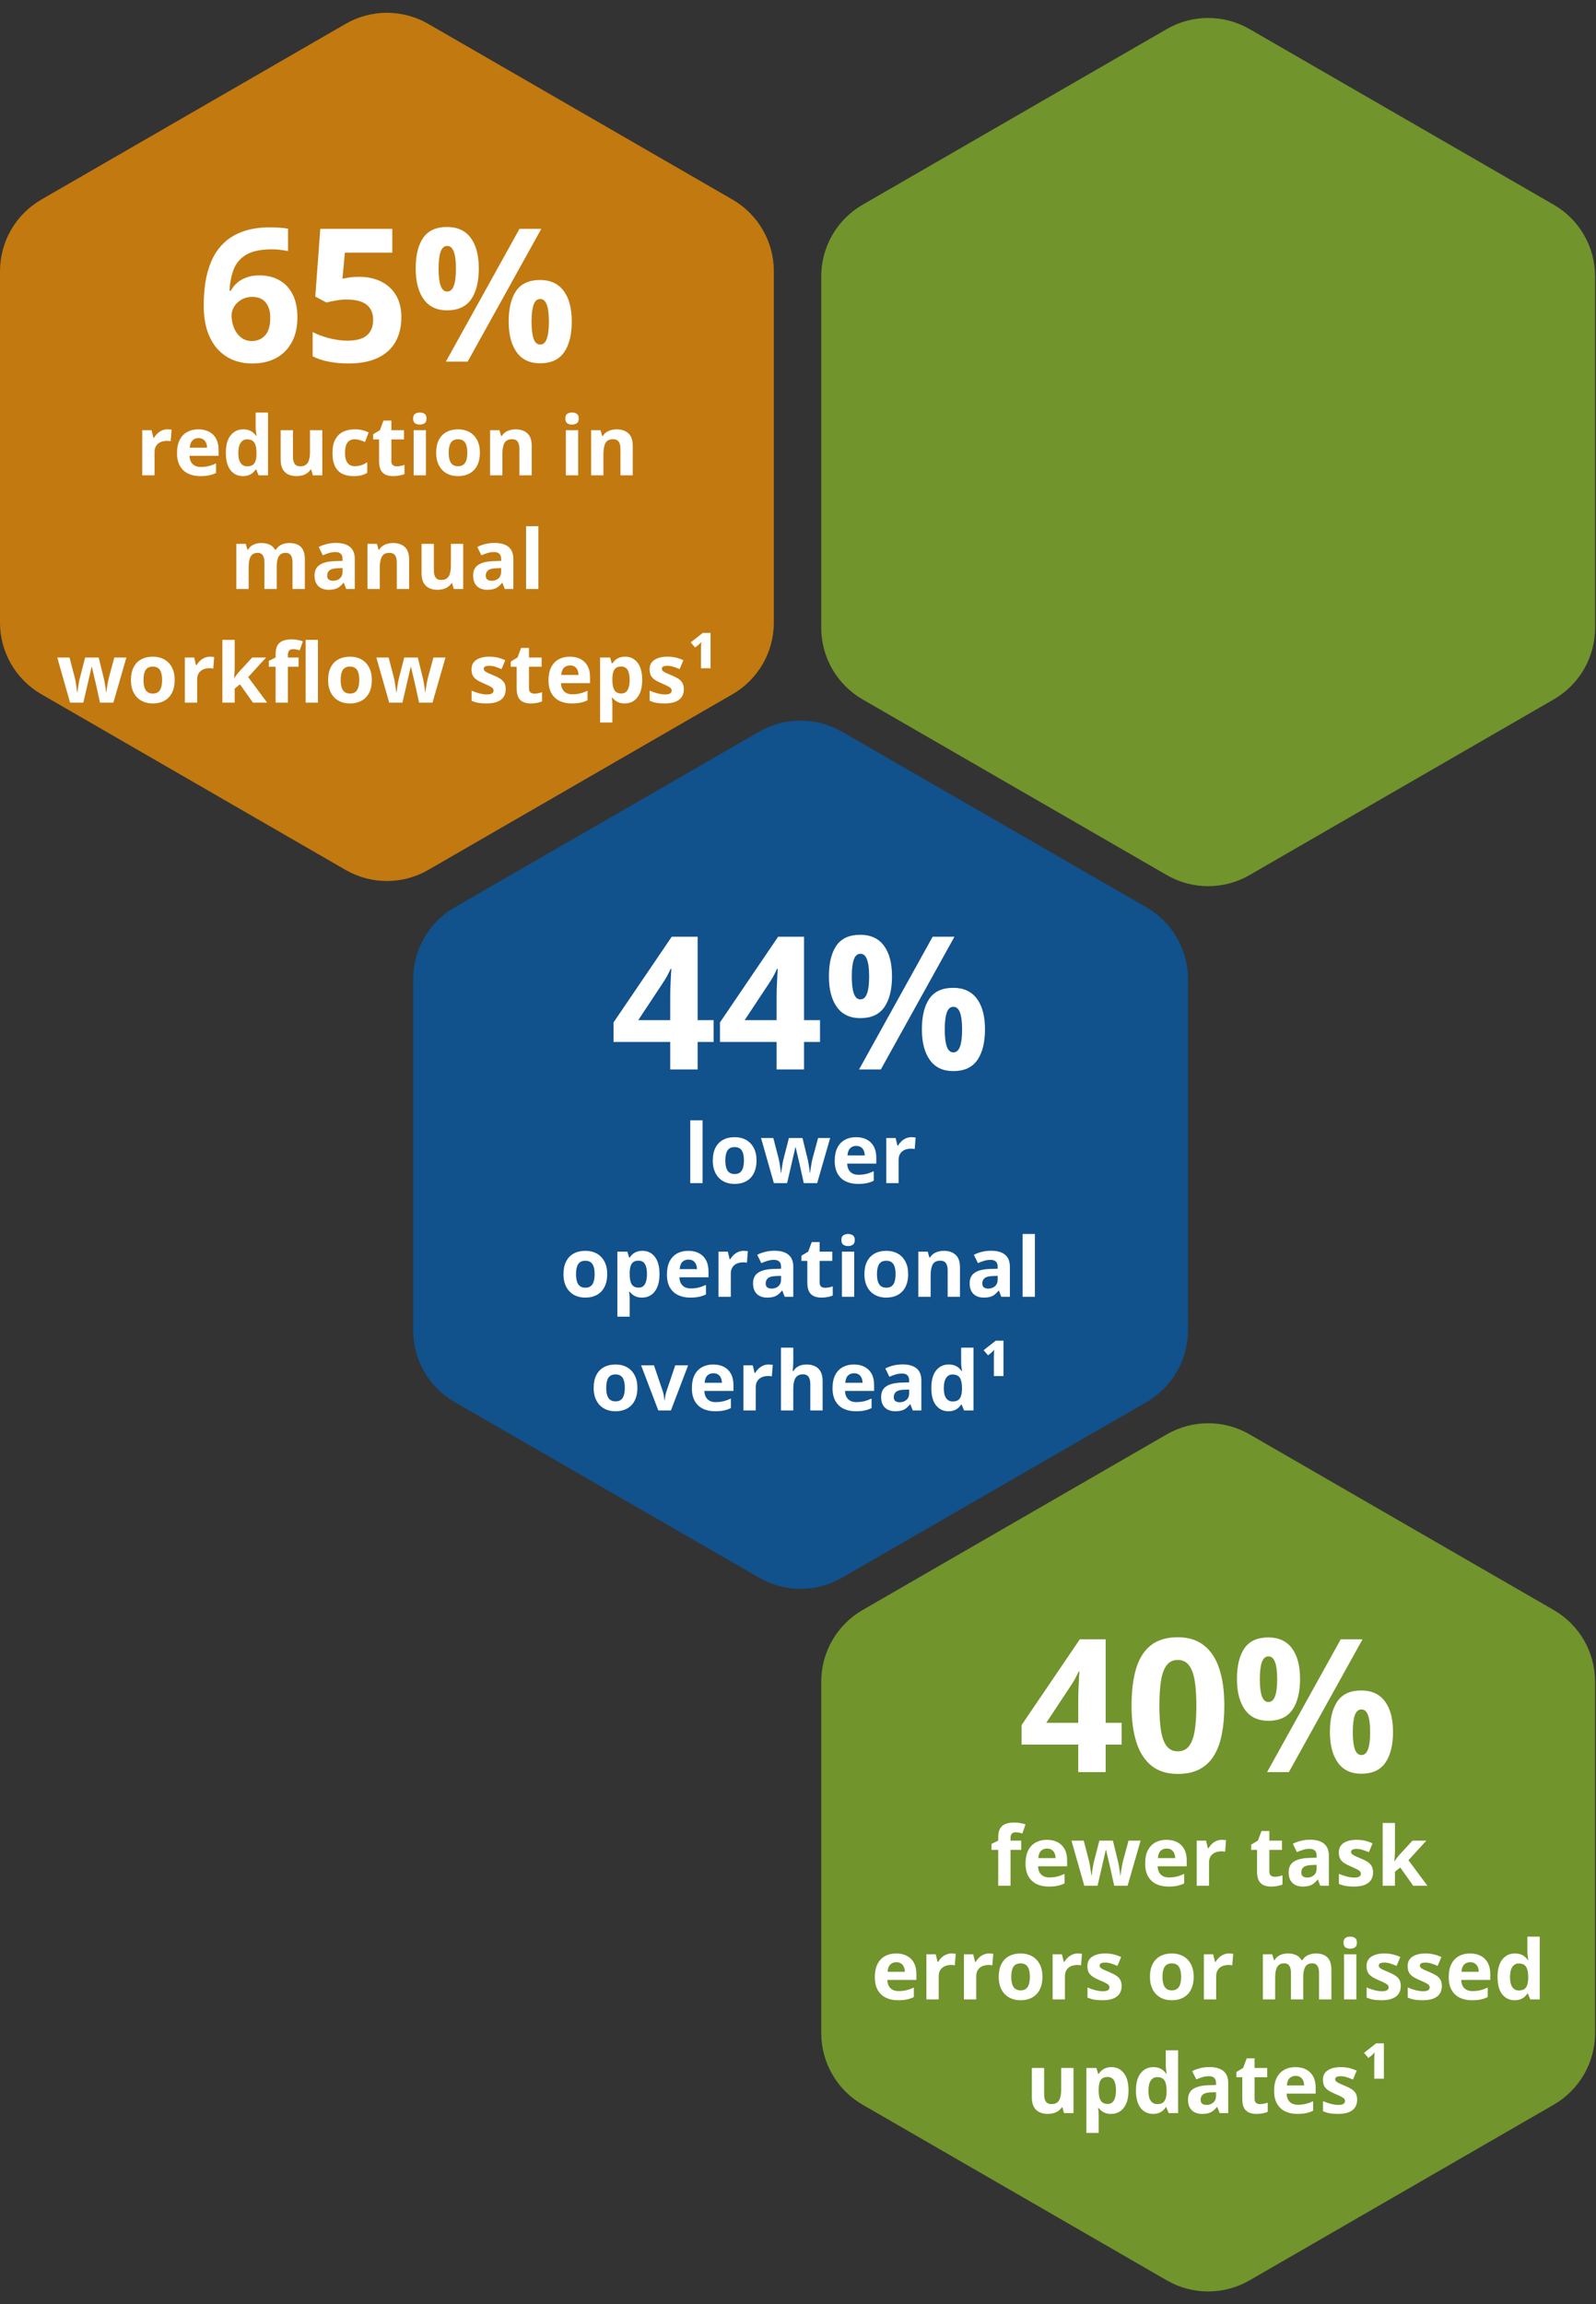 <svg width="309" height="446" viewBox="0 0 309 446" fill="none" xmlns="http://www.w3.org/2000/svg">
<rect x="0" y="0" width="309" height="446" fill="#333333" stroke="none"/>
<path opacity="0.7" d="M225.911 277.619C230.862 274.761 236.961 274.761 241.911 277.619L300.822 311.631C305.773 314.489 308.822 319.771 308.822 325.488V393.512C308.822 399.229 305.773 404.511 300.822 407.369L241.911 441.381C236.961 444.239 230.862 444.239 225.911 441.381L167 407.369C162.05 404.511 159 399.229 159 393.512V325.488C159 319.771 162.05 314.489 167 311.631L225.911 277.619Z" fill="#8CBE2A"/>
<path opacity="0.7" d="M147.007 141.609C151.954 138.757 158.046 138.757 162.993 141.609L221.993 175.633C226.947 178.49 230 183.774 230 189.493V257.507C230 263.226 226.947 268.51 221.993 271.367L162.993 305.391C158.046 308.243 151.954 308.243 147.007 305.391L88.007 271.367C83.053 268.51 80 263.226 80 257.507V189.493C80 183.774 83.053 178.49 88.007 175.633L147.007 141.609Z" fill="#045EB3"/>
<path opacity="0.7" d="M225.911 5.619C230.862 2.761 236.961 2.761 241.911 5.619L300.822 39.631C305.773 42.489 308.822 47.771 308.822 53.488V121.512C308.822 127.229 305.773 132.511 300.822 135.369L241.911 169.381C236.961 172.239 230.862 172.239 225.911 169.381L167 135.369C162.05 132.511 159 127.229 159 121.512V53.488C159 47.771 162.05 42.489 167 39.631L225.911 5.619Z" fill="#8CBE2A"/>
<path opacity="0.7" d="M66.911 4.619C71.862 1.761 77.961 1.761 82.911 4.619L141.822 38.631C146.773 41.489 149.822 46.771 149.822 52.488V120.512C149.822 126.229 146.773 131.511 141.822 134.369L82.911 168.381C77.961 171.239 71.862 171.239 66.911 168.381L8 134.369C3.05 131.511 0 126.229 0 120.512V52.488C0 46.771 3.05 41.489 8 38.631L66.911 4.619Z" fill="#FF9800"/>
<path d="M39.44 59.084C39.44 57.607 39.545 56.148 39.756 54.707C39.978 53.254 40.359 51.889 40.898 50.611C41.438 49.322 42.193 48.185 43.166 47.201C44.139 46.205 45.375 45.426 46.875 44.863C48.375 44.289 50.191 44.002 52.324 44.002C52.828 44.002 53.414 44.025 54.082 44.072C54.762 44.107 55.324 44.172 55.77 44.266V48.607C55.301 48.502 54.797 48.42 54.258 48.361C53.73 48.291 53.203 48.256 52.676 48.256C50.543 48.256 48.891 48.596 47.719 49.275C46.559 49.955 45.738 50.898 45.258 52.105C44.789 53.301 44.514 54.695 44.432 56.289H44.66C44.988 55.715 45.398 55.205 45.891 54.76C46.395 54.315 47.004 53.963 47.719 53.705C48.434 53.435 49.272 53.301 50.232 53.301C51.732 53.301 53.033 53.623 54.135 54.268C55.236 54.9 56.086 55.82 56.684 57.027C57.281 58.234 57.58 59.705 57.58 61.44C57.58 63.291 57.223 64.885 56.508 66.221C55.793 67.557 54.779 68.582 53.467 69.297C52.166 70 50.619 70.352 48.826 70.352C47.514 70.352 46.289 70.129 45.152 69.684C44.016 69.227 43.02 68.535 42.164 67.609C41.309 66.684 40.641 65.518 40.16 64.111C39.68 62.693 39.44 61.018 39.44 59.084ZM48.721 66.01C49.787 66.01 50.654 65.647 51.322 64.92C51.99 64.193 52.324 63.057 52.324 61.51C52.324 60.256 52.031 59.272 51.445 58.557C50.871 57.83 49.998 57.467 48.826 57.467C48.029 57.467 47.326 57.648 46.717 58.012C46.119 58.363 45.656 58.815 45.328 59.365C45 59.904 44.836 60.461 44.836 61.035C44.836 61.633 44.918 62.225 45.082 62.81C45.246 63.397 45.492 63.93 45.82 64.41C46.148 64.891 46.553 65.277 47.033 65.57C47.525 65.863 48.088 66.01 48.721 66.01ZM69.568 53.582C71.139 53.582 72.533 53.881 73.752 54.478C74.982 55.076 75.949 55.955 76.652 57.115C77.356 58.275 77.707 59.705 77.707 61.404C77.707 63.256 77.32 64.856 76.547 66.203C75.785 67.539 74.643 68.564 73.119 69.279C71.607 69.994 69.721 70.352 67.459 70.352C66.111 70.352 64.84 70.234 63.645 70C62.461 69.777 61.424 69.432 60.533 68.963V64.269C61.424 64.738 62.49 65.137 63.732 65.465C64.986 65.781 66.164 65.939 67.266 65.939C68.344 65.939 69.252 65.799 69.99 65.518C70.728 65.225 71.285 64.779 71.66 64.182C72.047 63.572 72.24 62.799 72.24 61.861C72.24 60.607 71.818 59.647 70.975 58.978C70.131 58.31 68.836 57.977 67.09 57.977C66.422 57.977 65.725 58.041 64.998 58.17C64.283 58.299 63.685 58.428 63.205 58.557L61.043 57.397L62.01 44.301H75.949V48.906H66.773L66.299 53.951C66.697 53.869 67.131 53.787 67.6 53.705C68.068 53.623 68.725 53.582 69.568 53.582ZM86.549 43.932C88.564 43.932 90.094 44.635 91.137 46.041C92.18 47.447 92.701 49.422 92.701 51.965C92.701 54.508 92.209 56.494 91.225 57.924C90.24 59.353 88.682 60.068 86.549 60.068C84.568 60.068 83.062 59.353 82.031 57.924C81 56.494 80.484 54.508 80.484 51.965C80.484 49.422 80.965 47.447 81.926 46.041C82.898 44.635 84.439 43.932 86.549 43.932ZM86.584 47.605C86.01 47.605 85.588 47.969 85.318 48.695C85.049 49.422 84.914 50.523 84.914 52C84.914 53.477 85.049 54.584 85.318 55.322C85.588 56.06 86.01 56.43 86.584 56.43C87.158 56.43 87.58 56.066 87.85 55.34C88.131 54.602 88.272 53.488 88.272 52C88.272 50.523 88.131 49.422 87.85 48.695C87.58 47.969 87.158 47.605 86.584 47.605ZM104.795 44.301L90.539 70H86.32L100.576 44.301H104.795ZM104.549 54.197C106.564 54.197 108.094 54.9 109.137 56.307C110.18 57.713 110.701 59.688 110.701 62.23C110.701 64.762 110.209 66.742 109.225 68.172C108.24 69.602 106.682 70.316 104.549 70.316C102.568 70.316 101.062 69.602 100.031 68.172C99 66.742 98.484 64.762 98.484 62.23C98.484 59.688 98.965 57.713 99.926 56.307C100.898 54.9 102.439 54.197 104.549 54.197ZM104.584 57.871C104.01 57.871 103.588 58.234 103.318 58.961C103.049 59.688 102.914 60.789 102.914 62.266C102.914 63.742 103.049 64.85 103.318 65.588C103.588 66.326 104.01 66.695 104.584 66.695C105.158 66.695 105.58 66.332 105.85 65.606C106.131 64.867 106.271 63.754 106.271 62.266C106.271 60.789 106.131 59.688 105.85 58.961C105.58 58.234 105.158 57.871 104.584 57.871ZM32.414 83.102C32.534 83.102 32.672 83.109 32.828 83.125C32.99 83.135 33.12 83.151 33.219 83.172L33.039 85.406C32.961 85.38 32.849 85.362 32.703 85.352C32.562 85.336 32.44 85.328 32.336 85.328C32.029 85.328 31.729 85.367 31.438 85.445C31.151 85.523 30.893 85.651 30.664 85.828C30.435 86 30.253 86.229 30.117 86.516C29.987 86.797 29.922 87.143 29.922 87.555V92H27.539V83.266H29.344L29.695 84.734H29.812C29.984 84.438 30.198 84.167 30.453 83.922C30.713 83.672 31.008 83.474 31.336 83.328C31.669 83.177 32.029 83.102 32.414 83.102ZM38.406 83.102C39.214 83.102 39.909 83.258 40.492 83.57C41.075 83.878 41.526 84.326 41.844 84.914C42.161 85.503 42.32 86.221 42.32 87.07V88.227H36.688C36.714 88.898 36.914 89.427 37.289 89.812C37.669 90.193 38.195 90.383 38.867 90.383C39.425 90.383 39.935 90.326 40.398 90.211C40.862 90.096 41.339 89.924 41.828 89.695V91.539C41.396 91.753 40.943 91.909 40.469 92.008C40 92.107 39.43 92.156 38.758 92.156C37.883 92.156 37.107 91.995 36.43 91.672C35.758 91.349 35.229 90.857 34.844 90.195C34.464 89.534 34.273 88.701 34.273 87.695C34.273 86.674 34.445 85.826 34.789 85.148C35.138 84.466 35.622 83.956 36.242 83.617C36.862 83.273 37.583 83.102 38.406 83.102ZM38.422 84.797C37.958 84.797 37.573 84.945 37.266 85.242C36.964 85.539 36.789 86.005 36.742 86.641H40.086C40.081 86.287 40.016 85.971 39.891 85.695C39.771 85.419 39.589 85.201 39.344 85.039C39.104 84.878 38.797 84.797 38.422 84.797ZM47.023 92.156C46.05 92.156 45.255 91.776 44.641 91.016C44.031 90.25 43.727 89.128 43.727 87.648C43.727 86.154 44.036 85.023 44.656 84.258C45.276 83.487 46.086 83.102 47.086 83.102C47.503 83.102 47.87 83.159 48.188 83.273C48.505 83.388 48.779 83.542 49.008 83.734C49.242 83.927 49.44 84.143 49.602 84.383H49.68C49.648 84.216 49.609 83.971 49.562 83.648C49.521 83.32 49.5 82.984 49.5 82.641V79.844H51.891V92H50.062L49.602 90.867H49.5C49.349 91.107 49.159 91.326 48.93 91.523C48.706 91.716 48.438 91.87 48.125 91.984C47.812 92.099 47.445 92.156 47.023 92.156ZM47.859 90.258C48.51 90.258 48.969 90.065 49.234 89.68C49.505 89.289 49.648 88.703 49.664 87.922V87.664C49.664 86.815 49.534 86.167 49.273 85.719C49.013 85.266 48.529 85.039 47.82 85.039C47.294 85.039 46.883 85.266 46.586 85.719C46.289 86.172 46.141 86.826 46.141 87.68C46.141 88.534 46.289 89.177 46.586 89.609C46.888 90.042 47.312 90.258 47.859 90.258ZM62.398 83.266V92H60.57L60.25 90.883H60.125C59.938 91.18 59.703 91.422 59.422 91.609C59.141 91.797 58.831 91.935 58.492 92.023C58.154 92.112 57.802 92.156 57.438 92.156C56.812 92.156 56.268 92.047 55.805 91.828C55.341 91.604 54.979 91.258 54.719 90.789C54.464 90.32 54.336 89.711 54.336 88.961V83.266H56.719V88.367C56.719 88.992 56.831 89.463 57.055 89.781C57.279 90.099 57.635 90.258 58.125 90.258C58.609 90.258 58.99 90.148 59.266 89.93C59.542 89.706 59.734 89.38 59.844 88.953C59.958 88.521 60.016 87.995 60.016 87.375V83.266H62.398ZM68.445 92.156C67.581 92.156 66.844 92 66.234 91.688C65.625 91.37 65.162 90.88 64.844 90.219C64.526 89.557 64.367 88.711 64.367 87.68C64.367 86.612 64.547 85.742 64.906 85.07C65.271 84.393 65.773 83.896 66.414 83.578C67.06 83.26 67.807 83.102 68.656 83.102C69.26 83.102 69.781 83.162 70.219 83.281C70.662 83.396 71.047 83.534 71.375 83.695L70.672 85.539C70.297 85.388 69.948 85.266 69.625 85.172C69.302 85.073 68.979 85.023 68.656 85.023C68.24 85.023 67.893 85.122 67.617 85.32C67.341 85.513 67.135 85.805 67 86.195C66.865 86.586 66.797 87.076 66.797 87.664C66.797 88.242 66.87 88.721 67.016 89.102C67.162 89.482 67.372 89.766 67.648 89.953C67.924 90.135 68.26 90.227 68.656 90.227C69.151 90.227 69.591 90.162 69.977 90.031C70.362 89.896 70.737 89.708 71.102 89.469V91.508C70.737 91.737 70.354 91.901 69.953 92C69.557 92.104 69.055 92.156 68.445 92.156ZM76.812 90.258C77.073 90.258 77.326 90.232 77.57 90.18C77.82 90.128 78.068 90.062 78.312 89.984V91.758C78.057 91.872 77.74 91.966 77.359 92.039C76.984 92.117 76.573 92.156 76.125 92.156C75.604 92.156 75.135 92.073 74.719 91.906C74.307 91.734 73.982 91.44 73.742 91.023C73.508 90.602 73.391 90.016 73.391 89.266V85.055H72.25V84.047L73.562 83.25L74.25 81.406H75.773V83.266H78.219V85.055H75.773V89.266C75.773 89.599 75.867 89.849 76.055 90.016C76.247 90.177 76.5 90.258 76.812 90.258ZM82.469 83.266V92H80.086V83.266H82.469ZM81.281 79.844C81.635 79.844 81.94 79.927 82.195 80.094C82.451 80.255 82.578 80.56 82.578 81.008C82.578 81.451 82.451 81.758 82.195 81.93C81.94 82.096 81.635 82.18 81.281 82.18C80.922 82.18 80.615 82.096 80.359 81.93C80.109 81.758 79.984 81.451 79.984 81.008C79.984 80.56 80.109 80.255 80.359 80.094C80.615 79.927 80.922 79.844 81.281 79.844ZM92.914 87.617C92.914 88.346 92.815 88.992 92.617 89.555C92.424 90.117 92.141 90.594 91.766 90.984C91.396 91.37 90.948 91.662 90.422 91.859C89.901 92.057 89.312 92.156 88.656 92.156C88.042 92.156 87.477 92.057 86.961 91.859C86.451 91.662 86.005 91.37 85.625 90.984C85.25 90.594 84.958 90.117 84.75 89.555C84.547 88.992 84.445 88.346 84.445 87.617C84.445 86.648 84.617 85.828 84.961 85.156C85.305 84.484 85.794 83.974 86.43 83.625C87.065 83.276 87.823 83.102 88.703 83.102C89.521 83.102 90.245 83.276 90.875 83.625C91.51 83.974 92.008 84.484 92.367 85.156C92.732 85.828 92.914 86.648 92.914 87.617ZM86.875 87.617C86.875 88.19 86.938 88.672 87.062 89.062C87.188 89.453 87.383 89.747 87.648 89.945C87.914 90.143 88.26 90.242 88.688 90.242C89.109 90.242 89.451 90.143 89.711 89.945C89.977 89.747 90.169 89.453 90.289 89.062C90.414 88.672 90.477 88.19 90.477 87.617C90.477 87.039 90.414 86.56 90.289 86.18C90.169 85.794 89.977 85.505 89.711 85.312C89.445 85.12 89.099 85.023 88.672 85.023C88.042 85.023 87.583 85.24 87.297 85.672C87.016 86.104 86.875 86.753 86.875 87.617ZM99.844 83.102C100.776 83.102 101.526 83.357 102.094 83.867C102.661 84.372 102.945 85.185 102.945 86.305V92H100.562V86.898C100.562 86.273 100.448 85.802 100.219 85.484C99.995 85.167 99.641 85.008 99.156 85.008C98.427 85.008 97.93 85.255 97.664 85.75C97.398 86.245 97.266 86.958 97.266 87.891V92H94.883V83.266H96.703L97.023 84.383H97.156C97.344 84.081 97.576 83.836 97.852 83.648C98.133 83.461 98.443 83.323 98.781 83.234C99.125 83.146 99.479 83.102 99.844 83.102ZM111.938 83.266V92H109.555V83.266H111.938ZM110.75 79.844C111.104 79.844 111.409 79.927 111.664 80.094C111.919 80.255 112.047 80.56 112.047 81.008C112.047 81.451 111.919 81.758 111.664 81.93C111.409 82.096 111.104 82.18 110.75 82.18C110.391 82.18 110.083 82.096 109.828 81.93C109.578 81.758 109.453 81.451 109.453 81.008C109.453 80.56 109.578 80.255 109.828 80.094C110.083 79.927 110.391 79.844 110.75 79.844ZM119.406 83.102C120.339 83.102 121.089 83.357 121.656 83.867C122.224 84.372 122.508 85.185 122.508 86.305V92H120.125V86.898C120.125 86.273 120.01 85.802 119.781 85.484C119.557 85.167 119.203 85.008 118.719 85.008C117.99 85.008 117.492 85.255 117.227 85.75C116.961 86.245 116.828 86.958 116.828 87.891V92H114.445V83.266H116.266L116.586 84.383H116.719C116.906 84.081 117.138 83.836 117.414 83.648C117.695 83.461 118.005 83.323 118.344 83.234C118.688 83.146 119.042 83.102 119.406 83.102ZM56.016 105.102C57.005 105.102 57.753 105.357 58.258 105.867C58.768 106.372 59.023 107.185 59.023 108.305V114H56.633V108.898C56.633 108.273 56.526 107.802 56.312 107.484C56.099 107.167 55.768 107.008 55.32 107.008C54.69 107.008 54.242 107.234 53.977 107.688C53.711 108.135 53.578 108.779 53.578 109.617V114H51.195V108.898C51.195 108.482 51.148 108.133 51.055 107.852C50.961 107.57 50.818 107.359 50.625 107.219C50.432 107.078 50.185 107.008 49.883 107.008C49.44 107.008 49.091 107.12 48.836 107.344C48.586 107.562 48.406 107.888 48.297 108.32C48.193 108.747 48.141 109.271 48.141 109.891V114H45.758V105.266H47.578L47.898 106.383H48.031C48.208 106.081 48.43 105.836 48.695 105.648C48.966 105.461 49.263 105.323 49.586 105.234C49.909 105.146 50.237 105.102 50.57 105.102C51.211 105.102 51.753 105.206 52.195 105.414C52.643 105.622 52.987 105.945 53.227 106.383H53.438C53.698 105.935 54.065 105.609 54.539 105.406C55.018 105.203 55.51 105.102 56.016 105.102ZM65.055 105.086C66.227 105.086 67.125 105.341 67.75 105.852C68.375 106.362 68.688 107.138 68.688 108.18V114H67.023L66.562 112.812H66.5C66.25 113.125 65.995 113.38 65.734 113.578C65.474 113.776 65.174 113.922 64.836 114.016C64.497 114.109 64.086 114.156 63.602 114.156C63.086 114.156 62.622 114.057 62.211 113.859C61.805 113.661 61.484 113.359 61.25 112.953C61.016 112.542 60.898 112.021 60.898 111.391C60.898 110.464 61.224 109.781 61.875 109.344C62.526 108.901 63.503 108.656 64.805 108.609L66.32 108.562V108.18C66.32 107.721 66.201 107.385 65.961 107.172C65.721 106.958 65.388 106.852 64.961 106.852C64.539 106.852 64.125 106.911 63.719 107.031C63.312 107.151 62.906 107.302 62.5 107.484L61.711 105.875C62.175 105.63 62.693 105.438 63.266 105.297C63.844 105.156 64.44 105.086 65.055 105.086ZM66.32 109.953L65.398 109.984C64.628 110.005 64.091 110.143 63.789 110.398C63.492 110.654 63.344 110.99 63.344 111.406C63.344 111.771 63.45 112.031 63.664 112.188C63.878 112.339 64.156 112.414 64.5 112.414C65.01 112.414 65.44 112.263 65.789 111.961C66.143 111.659 66.32 111.229 66.32 110.672V109.953ZM76.109 105.102C77.042 105.102 77.792 105.357 78.359 105.867C78.927 106.372 79.211 107.185 79.211 108.305V114H76.828V108.898C76.828 108.273 76.713 107.802 76.484 107.484C76.26 107.167 75.906 107.008 75.422 107.008C74.693 107.008 74.195 107.255 73.93 107.75C73.664 108.245 73.531 108.958 73.531 109.891V114H71.148V105.266H72.969L73.289 106.383H73.422C73.609 106.081 73.841 105.836 74.117 105.648C74.398 105.461 74.708 105.323 75.047 105.234C75.391 105.146 75.745 105.102 76.109 105.102ZM89.68 105.266V114H87.852L87.531 112.883H87.406C87.219 113.18 86.984 113.422 86.703 113.609C86.422 113.797 86.112 113.935 85.773 114.023C85.435 114.112 85.083 114.156 84.719 114.156C84.094 114.156 83.549 114.047 83.086 113.828C82.622 113.604 82.26 113.258 82 112.789C81.745 112.32 81.617 111.711 81.617 110.961V105.266H84V110.367C84 110.992 84.112 111.464 84.336 111.781C84.56 112.099 84.917 112.258 85.406 112.258C85.891 112.258 86.271 112.148 86.547 111.93C86.823 111.706 87.016 111.38 87.125 110.953C87.24 110.521 87.297 109.995 87.297 109.375V105.266H89.68ZM95.758 105.086C96.93 105.086 97.828 105.341 98.453 105.852C99.078 106.362 99.391 107.138 99.391 108.18V114H97.727L97.266 112.812H97.203C96.953 113.125 96.698 113.38 96.438 113.578C96.177 113.776 95.878 113.922 95.539 114.016C95.201 114.109 94.789 114.156 94.305 114.156C93.789 114.156 93.326 114.057 92.914 113.859C92.508 113.661 92.188 113.359 91.953 112.953C91.719 112.542 91.602 112.021 91.602 111.391C91.602 110.464 91.927 109.781 92.578 109.344C93.229 108.901 94.206 108.656 95.508 108.609L97.023 108.562V108.18C97.023 107.721 96.904 107.385 96.664 107.172C96.424 106.958 96.091 106.852 95.664 106.852C95.242 106.852 94.828 106.911 94.422 107.031C94.016 107.151 93.609 107.302 93.203 107.484L92.414 105.875C92.878 105.63 93.396 105.438 93.969 105.297C94.547 105.156 95.143 105.086 95.758 105.086ZM97.023 109.953L96.102 109.984C95.331 110.005 94.794 110.143 94.492 110.398C94.195 110.654 94.047 110.99 94.047 111.406C94.047 111.771 94.154 112.031 94.367 112.188C94.581 112.339 94.859 112.414 95.203 112.414C95.713 112.414 96.143 112.263 96.492 111.961C96.846 111.659 97.023 111.229 97.023 110.672V109.953ZM104.234 114H101.852V101.844H104.234V114ZM19.359 136L18.688 132.945C18.651 132.763 18.591 132.495 18.508 132.141C18.424 131.781 18.333 131.398 18.234 130.992C18.141 130.581 18.052 130.201 17.969 129.852C17.891 129.503 17.833 129.247 17.797 129.086H17.727C17.69 129.247 17.633 129.503 17.555 129.852C17.477 130.201 17.388 130.581 17.289 130.992C17.195 131.404 17.107 131.792 17.023 132.156C16.94 132.516 16.878 132.789 16.836 132.977L16.133 136H13.57L11.086 127.266H13.461L14.469 131.133C14.537 131.404 14.602 131.727 14.664 132.102C14.727 132.471 14.781 132.831 14.828 133.18C14.88 133.523 14.919 133.797 14.945 134H15.008C15.018 133.849 15.039 133.648 15.07 133.398C15.107 133.148 15.146 132.891 15.188 132.625C15.234 132.354 15.276 132.112 15.312 131.898C15.354 131.68 15.385 131.531 15.406 131.453L16.484 127.266H19.109L20.133 131.453C20.169 131.604 20.216 131.844 20.273 132.172C20.336 132.5 20.391 132.839 20.438 133.188C20.484 133.531 20.51 133.802 20.516 134H20.578C20.599 133.823 20.635 133.56 20.688 133.211C20.74 132.862 20.799 132.497 20.867 132.117C20.94 131.732 21.013 131.404 21.086 131.133L22.133 127.266H24.469L21.953 136H19.359ZM33.82 131.617C33.82 132.346 33.721 132.992 33.523 133.555C33.331 134.117 33.047 134.594 32.672 134.984C32.302 135.37 31.854 135.661 31.328 135.859C30.807 136.057 30.219 136.156 29.562 136.156C28.948 136.156 28.383 136.057 27.867 135.859C27.357 135.661 26.912 135.37 26.531 134.984C26.156 134.594 25.865 134.117 25.656 133.555C25.453 132.992 25.352 132.346 25.352 131.617C25.352 130.648 25.523 129.828 25.867 129.156C26.211 128.484 26.701 127.974 27.336 127.625C27.971 127.276 28.729 127.102 29.609 127.102C30.427 127.102 31.151 127.276 31.781 127.625C32.417 127.974 32.914 128.484 33.273 129.156C33.638 129.828 33.82 130.648 33.82 131.617ZM27.781 131.617C27.781 132.19 27.844 132.672 27.969 133.062C28.094 133.453 28.289 133.747 28.555 133.945C28.82 134.143 29.167 134.242 29.594 134.242C30.016 134.242 30.357 134.143 30.617 133.945C30.883 133.747 31.076 133.453 31.195 133.062C31.32 132.672 31.383 132.19 31.383 131.617C31.383 131.039 31.32 130.56 31.195 130.18C31.076 129.794 30.883 129.505 30.617 129.312C30.352 129.12 30.005 129.023 29.578 129.023C28.948 129.023 28.49 129.24 28.203 129.672C27.922 130.104 27.781 130.753 27.781 131.617ZM40.664 127.102C40.784 127.102 40.922 127.109 41.078 127.125C41.24 127.135 41.37 127.151 41.469 127.172L41.289 129.406C41.211 129.38 41.099 129.362 40.953 129.352C40.812 129.336 40.69 129.328 40.586 129.328C40.279 129.328 39.979 129.367 39.688 129.445C39.401 129.523 39.143 129.651 38.914 129.828C38.685 130 38.503 130.229 38.367 130.516C38.237 130.797 38.172 131.143 38.172 131.555V136H35.789V127.266H37.594L37.945 128.734H38.062C38.234 128.438 38.448 128.167 38.703 127.922C38.964 127.672 39.258 127.474 39.586 127.328C39.919 127.177 40.279 127.102 40.664 127.102ZM45.438 123.844V129.281C45.438 129.609 45.425 129.938 45.398 130.266C45.372 130.594 45.344 130.922 45.312 131.25H45.344C45.505 131.021 45.669 130.794 45.836 130.57C46.008 130.346 46.19 130.13 46.383 129.922L48.828 127.266H51.516L48.047 131.055L51.727 136H48.977L46.461 132.461L45.438 133.281V136H43.055V123.844H45.438ZM57.805 129.055H55.742V136H53.359V129.055H52.047V127.906L53.359 127.266V126.625C53.359 125.88 53.484 125.302 53.734 124.891C53.99 124.474 54.346 124.182 54.805 124.016C55.268 123.844 55.815 123.758 56.445 123.758C56.909 123.758 57.331 123.797 57.711 123.875C58.091 123.948 58.401 124.031 58.641 124.125L58.031 125.875C57.849 125.818 57.651 125.766 57.438 125.719C57.224 125.672 56.979 125.648 56.703 125.648C56.37 125.648 56.125 125.75 55.969 125.953C55.818 126.151 55.742 126.406 55.742 126.719V127.266H57.805V129.055ZM61.555 136H59.172V123.844H61.555V136ZM71.992 131.617C71.992 132.346 71.893 132.992 71.695 133.555C71.503 134.117 71.219 134.594 70.844 134.984C70.474 135.37 70.026 135.661 69.5 135.859C68.979 136.057 68.391 136.156 67.734 136.156C67.12 136.156 66.555 136.057 66.039 135.859C65.529 135.661 65.083 135.37 64.703 134.984C64.328 134.594 64.037 134.117 63.828 133.555C63.625 132.992 63.523 132.346 63.523 131.617C63.523 130.648 63.695 129.828 64.039 129.156C64.383 128.484 64.872 127.974 65.508 127.625C66.143 127.276 66.901 127.102 67.781 127.102C68.599 127.102 69.323 127.276 69.953 127.625C70.588 127.974 71.086 128.484 71.445 129.156C71.81 129.828 71.992 130.648 71.992 131.617ZM65.953 131.617C65.953 132.19 66.016 132.672 66.141 133.062C66.266 133.453 66.461 133.747 66.727 133.945C66.992 134.143 67.338 134.242 67.766 134.242C68.188 134.242 68.529 134.143 68.789 133.945C69.055 133.747 69.247 133.453 69.367 133.062C69.492 132.672 69.555 132.19 69.555 131.617C69.555 131.039 69.492 130.56 69.367 130.18C69.247 129.794 69.055 129.505 68.789 129.312C68.523 129.12 68.177 129.023 67.75 129.023C67.12 129.023 66.662 129.24 66.375 129.672C66.094 130.104 65.953 130.753 65.953 131.617ZM81.141 136L80.469 132.945C80.432 132.763 80.372 132.495 80.289 132.141C80.206 131.781 80.115 131.398 80.016 130.992C79.922 130.581 79.833 130.201 79.75 129.852C79.672 129.503 79.615 129.247 79.578 129.086H79.508C79.471 129.247 79.414 129.503 79.336 129.852C79.258 130.201 79.169 130.581 79.07 130.992C78.977 131.404 78.888 131.792 78.805 132.156C78.721 132.516 78.659 132.789 78.617 132.977L77.914 136H75.352L72.867 127.266H75.242L76.25 131.133C76.318 131.404 76.383 131.727 76.445 132.102C76.508 132.471 76.562 132.831 76.609 133.18C76.662 133.523 76.701 133.797 76.727 134H76.789C76.799 133.849 76.82 133.648 76.852 133.398C76.888 133.148 76.927 132.891 76.969 132.625C77.016 132.354 77.057 132.112 77.094 131.898C77.135 131.68 77.167 131.531 77.188 131.453L78.266 127.266H80.891L81.914 131.453C81.951 131.604 81.997 131.844 82.055 132.172C82.117 132.5 82.172 132.839 82.219 133.188C82.266 133.531 82.292 133.802 82.297 134H82.359C82.38 133.823 82.417 133.56 82.469 133.211C82.521 132.862 82.581 132.497 82.648 132.117C82.721 131.732 82.794 131.404 82.867 131.133L83.914 127.266H86.25L83.734 136H81.141ZM97.914 133.406C97.914 134 97.773 134.503 97.492 134.914C97.216 135.32 96.802 135.63 96.25 135.844C95.698 136.052 95.01 136.156 94.188 136.156C93.578 136.156 93.055 136.117 92.617 136.039C92.185 135.961 91.747 135.831 91.305 135.648V133.68C91.779 133.893 92.287 134.07 92.828 134.211C93.375 134.346 93.854 134.414 94.266 134.414C94.729 134.414 95.06 134.346 95.258 134.211C95.461 134.07 95.562 133.888 95.562 133.664C95.562 133.518 95.521 133.388 95.438 133.273C95.359 133.154 95.188 133.021 94.922 132.875C94.656 132.724 94.24 132.529 93.672 132.289C93.125 132.06 92.674 131.828 92.32 131.594C91.971 131.359 91.711 131.083 91.539 130.766C91.372 130.443 91.289 130.034 91.289 129.539C91.289 128.732 91.602 128.125 92.227 127.719C92.857 127.307 93.698 127.102 94.75 127.102C95.292 127.102 95.807 127.156 96.297 127.266C96.792 127.375 97.299 127.549 97.82 127.789L97.102 129.508C96.669 129.32 96.26 129.167 95.875 129.047C95.495 128.927 95.107 128.867 94.711 128.867C94.362 128.867 94.099 128.914 93.922 129.008C93.745 129.102 93.656 129.245 93.656 129.438C93.656 129.578 93.701 129.703 93.789 129.812C93.883 129.922 94.06 130.044 94.32 130.18C94.586 130.31 94.974 130.479 95.484 130.688C95.979 130.891 96.409 131.104 96.773 131.328C97.138 131.547 97.419 131.82 97.617 132.148C97.815 132.471 97.914 132.891 97.914 133.406ZM103.453 134.258C103.714 134.258 103.966 134.232 104.211 134.18C104.461 134.128 104.708 134.062 104.953 133.984V135.758C104.698 135.872 104.38 135.966 104 136.039C103.625 136.117 103.214 136.156 102.766 136.156C102.245 136.156 101.776 136.073 101.359 135.906C100.948 135.734 100.622 135.44 100.383 135.023C100.148 134.602 100.031 134.016 100.031 133.266V129.055H98.891V128.047L100.203 127.25L100.891 125.406H102.414V127.266H104.859V129.055H102.414V133.266C102.414 133.599 102.508 133.849 102.695 134.016C102.888 134.177 103.141 134.258 103.453 134.258ZM110.328 127.102C111.135 127.102 111.831 127.258 112.414 127.57C112.997 127.878 113.448 128.326 113.766 128.914C114.083 129.503 114.242 130.221 114.242 131.07V132.227H108.609C108.635 132.898 108.836 133.427 109.211 133.812C109.591 134.193 110.117 134.383 110.789 134.383C111.346 134.383 111.857 134.326 112.32 134.211C112.784 134.096 113.26 133.924 113.75 133.695V135.539C113.318 135.753 112.865 135.909 112.391 136.008C111.922 136.107 111.352 136.156 110.68 136.156C109.805 136.156 109.029 135.995 108.352 135.672C107.68 135.349 107.151 134.857 106.766 134.195C106.385 133.534 106.195 132.701 106.195 131.695C106.195 130.674 106.367 129.826 106.711 129.148C107.06 128.466 107.544 127.956 108.164 127.617C108.784 127.273 109.505 127.102 110.328 127.102ZM110.344 128.797C109.88 128.797 109.495 128.945 109.188 129.242C108.885 129.539 108.711 130.005 108.664 130.641H112.008C112.003 130.286 111.938 129.971 111.812 129.695C111.693 129.419 111.51 129.201 111.266 129.039C111.026 128.878 110.719 128.797 110.344 128.797ZM121.039 127.102C122.023 127.102 122.818 127.484 123.422 128.25C124.031 129.016 124.336 130.138 124.336 131.617C124.336 132.607 124.193 133.44 123.906 134.117C123.62 134.789 123.224 135.297 122.719 135.641C122.214 135.984 121.633 136.156 120.977 136.156C120.555 136.156 120.193 136.104 119.891 136C119.589 135.891 119.331 135.753 119.117 135.586C118.904 135.414 118.719 135.232 118.562 135.039H118.438C118.479 135.247 118.51 135.461 118.531 135.68C118.552 135.898 118.562 136.112 118.562 136.32V139.844H116.18V127.266H118.117L118.453 128.398H118.562C118.719 128.164 118.909 127.948 119.133 127.75C119.357 127.552 119.625 127.396 119.938 127.281C120.255 127.161 120.622 127.102 121.039 127.102ZM120.273 129.008C119.857 129.008 119.526 129.094 119.281 129.266C119.036 129.438 118.857 129.695 118.742 130.039C118.633 130.383 118.573 130.818 118.562 131.344V131.602C118.562 132.164 118.615 132.641 118.719 133.031C118.828 133.422 119.008 133.719 119.258 133.922C119.513 134.125 119.862 134.227 120.305 134.227C120.669 134.227 120.969 134.125 121.203 133.922C121.438 133.719 121.612 133.422 121.727 133.031C121.846 132.635 121.906 132.154 121.906 131.586C121.906 130.732 121.773 130.089 121.508 129.656C121.242 129.224 120.831 129.008 120.273 129.008ZM132.398 133.406C132.398 134 132.258 134.503 131.977 134.914C131.701 135.32 131.286 135.63 130.734 135.844C130.182 136.052 129.495 136.156 128.672 136.156C128.062 136.156 127.539 136.117 127.102 136.039C126.669 135.961 126.232 135.831 125.789 135.648V133.68C126.263 133.893 126.771 134.07 127.312 134.211C127.859 134.346 128.339 134.414 128.75 134.414C129.214 134.414 129.544 134.346 129.742 134.211C129.945 134.07 130.047 133.888 130.047 133.664C130.047 133.518 130.005 133.388 129.922 133.273C129.844 133.154 129.672 133.021 129.406 132.875C129.141 132.724 128.724 132.529 128.156 132.289C127.609 132.06 127.159 131.828 126.805 131.594C126.456 131.359 126.195 131.083 126.023 130.766C125.857 130.443 125.773 130.034 125.773 129.539C125.773 128.732 126.086 128.125 126.711 127.719C127.341 127.307 128.182 127.102 129.234 127.102C129.776 127.102 130.292 127.156 130.781 127.266C131.276 127.375 131.784 127.549 132.305 127.789L131.586 129.508C131.154 129.32 130.745 129.167 130.359 129.047C129.979 128.927 129.591 128.867 129.195 128.867C128.846 128.867 128.583 128.914 128.406 129.008C128.229 129.102 128.141 129.245 128.141 129.438C128.141 129.578 128.185 129.703 128.273 129.812C128.367 129.922 128.544 130.044 128.805 130.18C129.07 130.31 129.458 130.479 129.969 130.688C130.464 130.891 130.893 131.104 131.258 131.328C131.622 131.547 131.904 131.82 132.102 132.148C132.299 132.471 132.398 132.891 132.398 133.406ZM137.57 122.492V129.344H135.711V125.859C135.711 125.719 135.714 125.536 135.719 125.312C135.724 125.083 135.732 124.867 135.742 124.664C135.753 124.461 135.763 124.32 135.773 124.242C135.711 124.326 135.62 124.43 135.5 124.555C135.38 124.68 135.276 124.779 135.188 124.852L134.578 125.328L133.727 124.336L136.078 122.492H137.57Z" fill="white"/>
<path d="M138.16 201.674H135.066V207H129.758V201.674H118.789V197.895L130.057 181.301H135.066V197.455H138.16V201.674ZM129.758 197.455V193.096C129.758 192.686 129.764 192.199 129.775 191.637C129.799 191.074 129.822 190.512 129.846 189.949C129.869 189.387 129.893 188.889 129.916 188.455C129.951 188.01 129.975 187.699 129.986 187.523H129.846C129.623 188.004 129.389 188.473 129.143 188.93C128.896 189.375 128.609 189.844 128.281 190.336L123.57 197.455H129.758ZM158.762 201.674H155.668V207H150.359V201.674H139.391V197.895L150.658 181.301H155.668V197.455H158.762V201.674ZM150.359 197.455V193.096C150.359 192.686 150.365 192.199 150.377 191.637C150.4 191.074 150.424 190.512 150.447 189.949C150.471 189.387 150.494 188.889 150.518 188.455C150.553 188.01 150.576 187.699 150.588 187.523H150.447C150.225 188.004 149.99 188.473 149.744 188.93C149.498 189.375 149.211 189.844 148.883 190.336L144.172 197.455H150.359ZM166.549 180.932C168.564 180.932 170.094 181.635 171.137 183.041C172.18 184.447 172.701 186.422 172.701 188.965C172.701 191.508 172.209 193.494 171.225 194.924C170.24 196.354 168.682 197.068 166.549 197.068C164.568 197.068 163.062 196.354 162.031 194.924C161 193.494 160.484 191.508 160.484 188.965C160.484 186.422 160.965 184.447 161.926 183.041C162.898 181.635 164.439 180.932 166.549 180.932ZM166.584 184.605C166.01 184.605 165.588 184.969 165.318 185.695C165.049 186.422 164.914 187.523 164.914 189C164.914 190.477 165.049 191.584 165.318 192.322C165.588 193.061 166.01 193.43 166.584 193.43C167.158 193.43 167.58 193.066 167.85 192.34C168.131 191.602 168.271 190.488 168.271 189C168.271 187.523 168.131 186.422 167.85 185.695C167.58 184.969 167.158 184.605 166.584 184.605ZM184.795 181.301L170.539 207H166.32L180.576 181.301H184.795ZM184.549 191.197C186.564 191.197 188.094 191.9 189.137 193.307C190.18 194.713 190.701 196.688 190.701 199.23C190.701 201.762 190.209 203.742 189.225 205.172C188.24 206.602 186.682 207.316 184.549 207.316C182.568 207.316 181.062 206.602 180.031 205.172C179 203.742 178.484 201.762 178.484 199.23C178.484 196.688 178.965 194.713 179.926 193.307C180.898 191.9 182.439 191.197 184.549 191.197ZM184.584 194.871C184.01 194.871 183.588 195.234 183.318 195.961C183.049 196.688 182.914 197.789 182.914 199.266C182.914 200.742 183.049 201.85 183.318 202.588C183.588 203.326 184.01 203.695 184.584 203.695C185.158 203.695 185.58 203.332 185.85 202.605C186.131 201.867 186.271 200.754 186.271 199.266C186.271 197.789 186.131 196.688 185.85 195.961C185.58 195.234 185.158 194.871 184.584 194.871ZM136.023 229H133.641V216.844H136.023V229ZM146.469 224.617C146.469 225.346 146.37 225.992 146.172 226.555C145.979 227.117 145.695 227.594 145.32 227.984C144.951 228.37 144.503 228.661 143.977 228.859C143.456 229.057 142.867 229.156 142.211 229.156C141.596 229.156 141.031 229.057 140.516 228.859C140.005 228.661 139.56 228.37 139.18 227.984C138.805 227.594 138.513 227.117 138.305 226.555C138.102 225.992 138 225.346 138 224.617C138 223.648 138.172 222.828 138.516 222.156C138.859 221.484 139.349 220.974 139.984 220.625C140.62 220.276 141.378 220.102 142.258 220.102C143.076 220.102 143.799 220.276 144.43 220.625C145.065 220.974 145.562 221.484 145.922 222.156C146.286 222.828 146.469 223.648 146.469 224.617ZM140.43 224.617C140.43 225.19 140.492 225.672 140.617 226.062C140.742 226.453 140.938 226.747 141.203 226.945C141.469 227.143 141.815 227.242 142.242 227.242C142.664 227.242 143.005 227.143 143.266 226.945C143.531 226.747 143.724 226.453 143.844 226.062C143.969 225.672 144.031 225.19 144.031 224.617C144.031 224.039 143.969 223.56 143.844 223.18C143.724 222.794 143.531 222.505 143.266 222.312C143 222.12 142.654 222.023 142.227 222.023C141.596 222.023 141.138 222.24 140.852 222.672C140.57 223.104 140.43 223.753 140.43 224.617ZM155.617 229L154.945 225.945C154.909 225.763 154.849 225.495 154.766 225.141C154.682 224.781 154.591 224.398 154.492 223.992C154.398 223.581 154.31 223.201 154.227 222.852C154.148 222.503 154.091 222.247 154.055 222.086H153.984C153.948 222.247 153.891 222.503 153.812 222.852C153.734 223.201 153.646 223.581 153.547 223.992C153.453 224.404 153.365 224.792 153.281 225.156C153.198 225.516 153.135 225.789 153.094 225.977L152.391 229H149.828L147.344 220.266H149.719L150.727 224.133C150.794 224.404 150.859 224.727 150.922 225.102C150.984 225.471 151.039 225.831 151.086 226.18C151.138 226.523 151.177 226.797 151.203 227H151.266C151.276 226.849 151.297 226.648 151.328 226.398C151.365 226.148 151.404 225.891 151.445 225.625C151.492 225.354 151.534 225.112 151.57 224.898C151.612 224.68 151.643 224.531 151.664 224.453L152.742 220.266H155.367L156.391 224.453C156.427 224.604 156.474 224.844 156.531 225.172C156.594 225.5 156.648 225.839 156.695 226.188C156.742 226.531 156.768 226.802 156.773 227H156.836C156.857 226.823 156.893 226.56 156.945 226.211C156.997 225.862 157.057 225.497 157.125 225.117C157.198 224.732 157.271 224.404 157.344 224.133L158.391 220.266H160.727L158.211 229H155.617ZM165.742 220.102C166.549 220.102 167.245 220.258 167.828 220.57C168.411 220.878 168.862 221.326 169.18 221.914C169.497 222.503 169.656 223.221 169.656 224.07V225.227H164.023C164.049 225.898 164.25 226.427 164.625 226.812C165.005 227.193 165.531 227.383 166.203 227.383C166.76 227.383 167.271 227.326 167.734 227.211C168.198 227.096 168.674 226.924 169.164 226.695V228.539C168.732 228.753 168.279 228.909 167.805 229.008C167.336 229.107 166.766 229.156 166.094 229.156C165.219 229.156 164.443 228.995 163.766 228.672C163.094 228.349 162.565 227.857 162.18 227.195C161.799 226.534 161.609 225.701 161.609 224.695C161.609 223.674 161.781 222.826 162.125 222.148C162.474 221.466 162.958 220.956 163.578 220.617C164.198 220.273 164.919 220.102 165.742 220.102ZM165.758 221.797C165.294 221.797 164.909 221.945 164.602 222.242C164.299 222.539 164.125 223.005 164.078 223.641H167.422C167.417 223.286 167.352 222.971 167.227 222.695C167.107 222.419 166.924 222.201 166.68 222.039C166.44 221.878 166.133 221.797 165.758 221.797ZM176.469 220.102C176.589 220.102 176.727 220.109 176.883 220.125C177.044 220.135 177.174 220.151 177.273 220.172L177.094 222.406C177.016 222.38 176.904 222.362 176.758 222.352C176.617 222.336 176.495 222.328 176.391 222.328C176.083 222.328 175.784 222.367 175.492 222.445C175.206 222.523 174.948 222.651 174.719 222.828C174.49 223 174.307 223.229 174.172 223.516C174.042 223.797 173.977 224.143 173.977 224.555V229H171.594V220.266H173.398L173.75 221.734H173.867C174.039 221.438 174.253 221.167 174.508 220.922C174.768 220.672 175.062 220.474 175.391 220.328C175.724 220.177 176.083 220.102 176.469 220.102ZM117.562 246.617C117.562 247.346 117.464 247.992 117.266 248.555C117.073 249.117 116.789 249.594 116.414 249.984C116.044 250.37 115.596 250.661 115.07 250.859C114.549 251.057 113.961 251.156 113.305 251.156C112.69 251.156 112.125 251.057 111.609 250.859C111.099 250.661 110.654 250.37 110.273 249.984C109.898 249.594 109.607 249.117 109.398 248.555C109.195 247.992 109.094 247.346 109.094 246.617C109.094 245.648 109.266 244.828 109.609 244.156C109.953 243.484 110.443 242.974 111.078 242.625C111.714 242.276 112.471 242.102 113.352 242.102C114.169 242.102 114.893 242.276 115.523 242.625C116.159 242.974 116.656 243.484 117.016 244.156C117.38 244.828 117.562 245.648 117.562 246.617ZM111.523 246.617C111.523 247.19 111.586 247.672 111.711 248.062C111.836 248.453 112.031 248.747 112.297 248.945C112.562 249.143 112.909 249.242 113.336 249.242C113.758 249.242 114.099 249.143 114.359 248.945C114.625 248.747 114.818 248.453 114.938 248.062C115.062 247.672 115.125 247.19 115.125 246.617C115.125 246.039 115.062 245.56 114.938 245.18C114.818 244.794 114.625 244.505 114.359 244.312C114.094 244.12 113.747 244.023 113.32 244.023C112.69 244.023 112.232 244.24 111.945 244.672C111.664 245.104 111.523 245.753 111.523 246.617ZM124.391 242.102C125.375 242.102 126.169 242.484 126.773 243.25C127.383 244.016 127.688 245.138 127.688 246.617C127.688 247.607 127.544 248.44 127.258 249.117C126.971 249.789 126.576 250.297 126.07 250.641C125.565 250.984 124.984 251.156 124.328 251.156C123.906 251.156 123.544 251.104 123.242 251C122.94 250.891 122.682 250.753 122.469 250.586C122.255 250.414 122.07 250.232 121.914 250.039H121.789C121.831 250.247 121.862 250.461 121.883 250.68C121.904 250.898 121.914 251.112 121.914 251.32V254.844H119.531V242.266H121.469L121.805 243.398H121.914C122.07 243.164 122.26 242.948 122.484 242.75C122.708 242.552 122.977 242.396 123.289 242.281C123.607 242.161 123.974 242.102 124.391 242.102ZM123.625 244.008C123.208 244.008 122.878 244.094 122.633 244.266C122.388 244.438 122.208 244.695 122.094 245.039C121.984 245.383 121.924 245.818 121.914 246.344V246.602C121.914 247.164 121.966 247.641 122.07 248.031C122.18 248.422 122.359 248.719 122.609 248.922C122.865 249.125 123.214 249.227 123.656 249.227C124.021 249.227 124.32 249.125 124.555 248.922C124.789 248.719 124.964 248.422 125.078 248.031C125.198 247.635 125.258 247.154 125.258 246.586C125.258 245.732 125.125 245.089 124.859 244.656C124.594 244.224 124.182 244.008 123.625 244.008ZM133.258 242.102C134.065 242.102 134.76 242.258 135.344 242.57C135.927 242.878 136.378 243.326 136.695 243.914C137.013 244.503 137.172 245.221 137.172 246.07V247.227H131.539C131.565 247.898 131.766 248.427 132.141 248.812C132.521 249.193 133.047 249.383 133.719 249.383C134.276 249.383 134.786 249.326 135.25 249.211C135.714 249.096 136.19 248.924 136.68 248.695V250.539C136.247 250.753 135.794 250.909 135.32 251.008C134.852 251.107 134.281 251.156 133.609 251.156C132.734 251.156 131.958 250.995 131.281 250.672C130.609 250.349 130.081 249.857 129.695 249.195C129.315 248.534 129.125 247.701 129.125 246.695C129.125 245.674 129.297 244.826 129.641 244.148C129.99 243.466 130.474 242.956 131.094 242.617C131.714 242.273 132.435 242.102 133.258 242.102ZM133.273 243.797C132.81 243.797 132.424 243.945 132.117 244.242C131.815 244.539 131.641 245.005 131.594 245.641H134.938C134.932 245.286 134.867 244.971 134.742 244.695C134.622 244.419 134.44 244.201 134.195 244.039C133.956 243.878 133.648 243.797 133.273 243.797ZM143.984 242.102C144.104 242.102 144.242 242.109 144.398 242.125C144.56 242.135 144.69 242.151 144.789 242.172L144.609 244.406C144.531 244.38 144.419 244.362 144.273 244.352C144.133 244.336 144.01 244.328 143.906 244.328C143.599 244.328 143.299 244.367 143.008 244.445C142.721 244.523 142.464 244.651 142.234 244.828C142.005 245 141.823 245.229 141.688 245.516C141.557 245.797 141.492 246.143 141.492 246.555V251H139.109V242.266H140.914L141.266 243.734H141.383C141.555 243.438 141.768 243.167 142.023 242.922C142.284 242.672 142.578 242.474 142.906 242.328C143.24 242.177 143.599 242.102 143.984 242.102ZM149.953 242.086C151.125 242.086 152.023 242.341 152.648 242.852C153.273 243.362 153.586 244.138 153.586 245.18V251H151.922L151.461 249.812H151.398C151.148 250.125 150.893 250.38 150.633 250.578C150.372 250.776 150.073 250.922 149.734 251.016C149.396 251.109 148.984 251.156 148.5 251.156C147.984 251.156 147.521 251.057 147.109 250.859C146.703 250.661 146.383 250.359 146.148 249.953C145.914 249.542 145.797 249.021 145.797 248.391C145.797 247.464 146.122 246.781 146.773 246.344C147.424 245.901 148.401 245.656 149.703 245.609L151.219 245.562V245.18C151.219 244.721 151.099 244.385 150.859 244.172C150.62 243.958 150.286 243.852 149.859 243.852C149.438 243.852 149.023 243.911 148.617 244.031C148.211 244.151 147.805 244.302 147.398 244.484L146.609 242.875C147.073 242.63 147.591 242.438 148.164 242.297C148.742 242.156 149.339 242.086 149.953 242.086ZM151.219 246.953L150.297 246.984C149.526 247.005 148.99 247.143 148.688 247.398C148.391 247.654 148.242 247.99 148.242 248.406C148.242 248.771 148.349 249.031 148.562 249.188C148.776 249.339 149.055 249.414 149.398 249.414C149.909 249.414 150.339 249.263 150.688 248.961C151.042 248.659 151.219 248.229 151.219 247.672V246.953ZM159.727 249.258C159.987 249.258 160.24 249.232 160.484 249.18C160.734 249.128 160.982 249.062 161.227 248.984V250.758C160.971 250.872 160.654 250.966 160.273 251.039C159.898 251.117 159.487 251.156 159.039 251.156C158.518 251.156 158.049 251.073 157.633 250.906C157.221 250.734 156.896 250.44 156.656 250.023C156.422 249.602 156.305 249.016 156.305 248.266V244.055H155.164V243.047L156.477 242.25L157.164 240.406H158.688V242.266H161.133V244.055H158.688V248.266C158.688 248.599 158.781 248.849 158.969 249.016C159.161 249.177 159.414 249.258 159.727 249.258ZM165.383 242.266V251H163V242.266H165.383ZM164.195 238.844C164.549 238.844 164.854 238.927 165.109 239.094C165.365 239.255 165.492 239.56 165.492 240.008C165.492 240.451 165.365 240.758 165.109 240.93C164.854 241.096 164.549 241.18 164.195 241.18C163.836 241.18 163.529 241.096 163.273 240.93C163.023 240.758 162.898 240.451 162.898 240.008C162.898 239.56 163.023 239.255 163.273 239.094C163.529 238.927 163.836 238.844 164.195 238.844ZM175.828 246.617C175.828 247.346 175.729 247.992 175.531 248.555C175.339 249.117 175.055 249.594 174.68 249.984C174.31 250.37 173.862 250.661 173.336 250.859C172.815 251.057 172.227 251.156 171.57 251.156C170.956 251.156 170.391 251.057 169.875 250.859C169.365 250.661 168.919 250.37 168.539 249.984C168.164 249.594 167.872 249.117 167.664 248.555C167.461 247.992 167.359 247.346 167.359 246.617C167.359 245.648 167.531 244.828 167.875 244.156C168.219 243.484 168.708 242.974 169.344 242.625C169.979 242.276 170.737 242.102 171.617 242.102C172.435 242.102 173.159 242.276 173.789 242.625C174.424 242.974 174.922 243.484 175.281 244.156C175.646 244.828 175.828 245.648 175.828 246.617ZM169.789 246.617C169.789 247.19 169.852 247.672 169.977 248.062C170.102 248.453 170.297 248.747 170.562 248.945C170.828 249.143 171.174 249.242 171.602 249.242C172.023 249.242 172.365 249.143 172.625 248.945C172.891 248.747 173.083 248.453 173.203 248.062C173.328 247.672 173.391 247.19 173.391 246.617C173.391 246.039 173.328 245.56 173.203 245.18C173.083 244.794 172.891 244.505 172.625 244.312C172.359 244.12 172.013 244.023 171.586 244.023C170.956 244.023 170.497 244.24 170.211 244.672C169.93 245.104 169.789 245.753 169.789 246.617ZM182.758 242.102C183.69 242.102 184.44 242.357 185.008 242.867C185.576 243.372 185.859 244.185 185.859 245.305V251H183.477V245.898C183.477 245.273 183.362 244.802 183.133 244.484C182.909 244.167 182.555 244.008 182.07 244.008C181.341 244.008 180.844 244.255 180.578 244.75C180.312 245.245 180.18 245.958 180.18 246.891V251H177.797V242.266H179.617L179.938 243.383H180.07C180.258 243.081 180.49 242.836 180.766 242.648C181.047 242.461 181.357 242.323 181.695 242.234C182.039 242.146 182.393 242.102 182.758 242.102ZM191.891 242.086C193.062 242.086 193.961 242.341 194.586 242.852C195.211 243.362 195.523 244.138 195.523 245.18V251H193.859L193.398 249.812H193.336C193.086 250.125 192.831 250.38 192.57 250.578C192.31 250.776 192.01 250.922 191.672 251.016C191.333 251.109 190.922 251.156 190.438 251.156C189.922 251.156 189.458 251.057 189.047 250.859C188.641 250.661 188.32 250.359 188.086 249.953C187.852 249.542 187.734 249.021 187.734 248.391C187.734 247.464 188.06 246.781 188.711 246.344C189.362 245.901 190.339 245.656 191.641 245.609L193.156 245.562V245.18C193.156 244.721 193.036 244.385 192.797 244.172C192.557 243.958 192.224 243.852 191.797 243.852C191.375 243.852 190.961 243.911 190.555 244.031C190.148 244.151 189.742 244.302 189.336 244.484L188.547 242.875C189.01 242.63 189.529 242.438 190.102 242.297C190.68 242.156 191.276 242.086 191.891 242.086ZM193.156 246.953L192.234 246.984C191.464 247.005 190.927 247.143 190.625 247.398C190.328 247.654 190.18 247.99 190.18 248.406C190.18 248.771 190.286 249.031 190.5 249.188C190.714 249.339 190.992 249.414 191.336 249.414C191.846 249.414 192.276 249.263 192.625 248.961C192.979 248.659 193.156 248.229 193.156 247.672V246.953ZM200.367 251H197.984V238.844H200.367V251ZM123.406 268.617C123.406 269.346 123.307 269.992 123.109 270.555C122.917 271.117 122.633 271.594 122.258 271.984C121.888 272.37 121.44 272.661 120.914 272.859C120.393 273.057 119.805 273.156 119.148 273.156C118.534 273.156 117.969 273.057 117.453 272.859C116.943 272.661 116.497 272.37 116.117 271.984C115.742 271.594 115.451 271.117 115.242 270.555C115.039 269.992 114.938 269.346 114.938 268.617C114.938 267.648 115.109 266.828 115.453 266.156C115.797 265.484 116.286 264.974 116.922 264.625C117.557 264.276 118.315 264.102 119.195 264.102C120.013 264.102 120.737 264.276 121.367 264.625C122.003 264.974 122.5 265.484 122.859 266.156C123.224 266.828 123.406 267.648 123.406 268.617ZM117.367 268.617C117.367 269.19 117.43 269.672 117.555 270.062C117.68 270.453 117.875 270.747 118.141 270.945C118.406 271.143 118.753 271.242 119.18 271.242C119.602 271.242 119.943 271.143 120.203 270.945C120.469 270.747 120.661 270.453 120.781 270.062C120.906 269.672 120.969 269.19 120.969 268.617C120.969 268.039 120.906 267.56 120.781 267.18C120.661 266.794 120.469 266.505 120.203 266.312C119.938 266.12 119.591 266.023 119.164 266.023C118.534 266.023 118.076 266.24 117.789 266.672C117.508 267.104 117.367 267.753 117.367 268.617ZM127.453 273L124.125 264.266H126.617L128.305 269.242C128.398 269.534 128.471 269.841 128.523 270.164C128.581 270.487 128.62 270.776 128.641 271.031H128.703C128.719 270.755 128.755 270.461 128.812 270.148C128.875 269.836 128.956 269.534 129.055 269.242L130.734 264.266H133.227L129.898 273H127.453ZM138.086 264.102C138.893 264.102 139.589 264.258 140.172 264.57C140.755 264.878 141.206 265.326 141.523 265.914C141.841 266.503 142 267.221 142 268.07V269.227H136.367C136.393 269.898 136.594 270.427 136.969 270.812C137.349 271.193 137.875 271.383 138.547 271.383C139.104 271.383 139.615 271.326 140.078 271.211C140.542 271.096 141.018 270.924 141.508 270.695V272.539C141.076 272.753 140.622 272.909 140.148 273.008C139.68 273.107 139.109 273.156 138.438 273.156C137.562 273.156 136.786 272.995 136.109 272.672C135.438 272.349 134.909 271.857 134.523 271.195C134.143 270.534 133.953 269.701 133.953 268.695C133.953 267.674 134.125 266.826 134.469 266.148C134.818 265.466 135.302 264.956 135.922 264.617C136.542 264.273 137.263 264.102 138.086 264.102ZM138.102 265.797C137.638 265.797 137.253 265.945 136.945 266.242C136.643 266.539 136.469 267.005 136.422 267.641H139.766C139.76 267.286 139.695 266.971 139.57 266.695C139.451 266.419 139.268 266.201 139.023 266.039C138.784 265.878 138.477 265.797 138.102 265.797ZM148.812 264.102C148.932 264.102 149.07 264.109 149.227 264.125C149.388 264.135 149.518 264.151 149.617 264.172L149.438 266.406C149.359 266.38 149.247 266.362 149.102 266.352C148.961 266.336 148.839 266.328 148.734 266.328C148.427 266.328 148.128 266.367 147.836 266.445C147.549 266.523 147.292 266.651 147.062 266.828C146.833 267 146.651 267.229 146.516 267.516C146.385 267.797 146.32 268.143 146.32 268.555V273H143.938V264.266H145.742L146.094 265.734H146.211C146.383 265.438 146.596 265.167 146.852 264.922C147.112 264.672 147.406 264.474 147.734 264.328C148.068 264.177 148.427 264.102 148.812 264.102ZM153.586 260.844V263.32C153.586 263.753 153.57 264.164 153.539 264.555C153.513 264.945 153.492 265.221 153.477 265.383H153.602C153.789 265.081 154.01 264.836 154.266 264.648C154.526 264.461 154.812 264.323 155.125 264.234C155.438 264.146 155.773 264.102 156.133 264.102C156.763 264.102 157.312 264.214 157.781 264.438C158.25 264.656 158.615 265.003 158.875 265.477C159.135 265.945 159.266 266.555 159.266 267.305V273H156.883V267.898C156.883 267.273 156.768 266.802 156.539 266.484C156.31 266.167 155.956 266.008 155.477 266.008C154.997 266.008 154.62 266.12 154.344 266.344C154.068 266.562 153.872 266.888 153.758 267.32C153.643 267.747 153.586 268.271 153.586 268.891V273H151.203V260.844H153.586ZM165.32 264.102C166.128 264.102 166.823 264.258 167.406 264.57C167.99 264.878 168.44 265.326 168.758 265.914C169.076 266.503 169.234 267.221 169.234 268.07V269.227H163.602C163.628 269.898 163.828 270.427 164.203 270.812C164.583 271.193 165.109 271.383 165.781 271.383C166.339 271.383 166.849 271.326 167.312 271.211C167.776 271.096 168.253 270.924 168.742 270.695V272.539C168.31 272.753 167.857 272.909 167.383 273.008C166.914 273.107 166.344 273.156 165.672 273.156C164.797 273.156 164.021 272.995 163.344 272.672C162.672 272.349 162.143 271.857 161.758 271.195C161.378 270.534 161.188 269.701 161.188 268.695C161.188 267.674 161.359 266.826 161.703 266.148C162.052 265.466 162.536 264.956 163.156 264.617C163.776 264.273 164.497 264.102 165.32 264.102ZM165.336 265.797C164.872 265.797 164.487 265.945 164.18 266.242C163.878 266.539 163.703 267.005 163.656 267.641H167C166.995 267.286 166.93 266.971 166.805 266.695C166.685 266.419 166.503 266.201 166.258 266.039C166.018 265.878 165.711 265.797 165.336 265.797ZM174.75 264.086C175.922 264.086 176.82 264.341 177.445 264.852C178.07 265.362 178.383 266.138 178.383 267.18V273H176.719L176.258 271.812H176.195C175.945 272.125 175.69 272.38 175.43 272.578C175.169 272.776 174.87 272.922 174.531 273.016C174.193 273.109 173.781 273.156 173.297 273.156C172.781 273.156 172.318 273.057 171.906 272.859C171.5 272.661 171.18 272.359 170.945 271.953C170.711 271.542 170.594 271.021 170.594 270.391C170.594 269.464 170.919 268.781 171.57 268.344C172.221 267.901 173.198 267.656 174.5 267.609L176.016 267.562V267.18C176.016 266.721 175.896 266.385 175.656 266.172C175.417 265.958 175.083 265.852 174.656 265.852C174.234 265.852 173.82 265.911 173.414 266.031C173.008 266.151 172.602 266.302 172.195 266.484L171.406 264.875C171.87 264.63 172.388 264.438 172.961 264.297C173.539 264.156 174.135 264.086 174.75 264.086ZM176.016 268.953L175.094 268.984C174.323 269.005 173.786 269.143 173.484 269.398C173.188 269.654 173.039 269.99 173.039 270.406C173.039 270.771 173.146 271.031 173.359 271.188C173.573 271.339 173.852 271.414 174.195 271.414C174.706 271.414 175.135 271.263 175.484 270.961C175.839 270.659 176.016 270.229 176.016 269.672V268.953ZM183.609 273.156C182.635 273.156 181.841 272.776 181.227 272.016C180.617 271.25 180.312 270.128 180.312 268.648C180.312 267.154 180.622 266.023 181.242 265.258C181.862 264.487 182.672 264.102 183.672 264.102C184.089 264.102 184.456 264.159 184.773 264.273C185.091 264.388 185.365 264.542 185.594 264.734C185.828 264.927 186.026 265.143 186.188 265.383H186.266C186.234 265.216 186.195 264.971 186.148 264.648C186.107 264.32 186.086 263.984 186.086 263.641V260.844H188.477V273H186.648L186.188 271.867H186.086C185.935 272.107 185.745 272.326 185.516 272.523C185.292 272.716 185.023 272.87 184.711 272.984C184.398 273.099 184.031 273.156 183.609 273.156ZM184.445 271.258C185.096 271.258 185.555 271.065 185.82 270.68C186.091 270.289 186.234 269.703 186.25 268.922V268.664C186.25 267.815 186.12 267.167 185.859 266.719C185.599 266.266 185.115 266.039 184.406 266.039C183.88 266.039 183.469 266.266 183.172 266.719C182.875 267.172 182.727 267.826 182.727 268.68C182.727 269.534 182.875 270.177 183.172 270.609C183.474 271.042 183.898 271.258 184.445 271.258ZM194.281 259.492V266.344H192.422V262.859C192.422 262.719 192.424 262.536 192.43 262.312C192.435 262.083 192.443 261.867 192.453 261.664C192.464 261.461 192.474 261.32 192.484 261.242C192.422 261.326 192.331 261.43 192.211 261.555C192.091 261.68 191.987 261.779 191.898 261.852L191.289 262.328L190.438 261.336L192.789 259.492H194.281Z" fill="white"/>
<path d="M217.16 337.674H214.066V343H208.758V337.674H197.789V333.895L209.057 317.301H214.066V333.455H217.16V337.674ZM208.758 333.455V329.096C208.758 328.686 208.764 328.199 208.775 327.637C208.799 327.074 208.822 326.512 208.846 325.949C208.869 325.387 208.893 324.889 208.916 324.455C208.951 324.01 208.975 323.699 208.986 323.523H208.846C208.623 324.004 208.389 324.473 208.143 324.93C207.897 325.375 207.609 325.844 207.281 326.336L202.57 333.455H208.758ZM237.041 330.15C237.041 332.225 236.877 334.076 236.549 335.705C236.232 337.334 235.717 338.717 235.002 339.854C234.299 340.99 233.373 341.857 232.225 342.455C231.076 343.053 229.682 343.352 228.041 343.352C225.979 343.352 224.285 342.83 222.961 341.787C221.637 340.732 220.658 339.221 220.025 337.252C219.393 335.271 219.076 332.904 219.076 330.15C219.076 327.373 219.363 325 219.938 323.031C220.523 321.051 221.473 319.533 222.785 318.479C224.098 317.424 225.85 316.896 228.041 316.896C230.092 316.896 231.779 317.424 233.104 318.479C234.44 319.521 235.43 321.033 236.074 323.014C236.719 324.982 237.041 327.361 237.041 330.15ZM224.473 330.15C224.473 332.107 224.578 333.742 224.789 335.055C225.012 336.355 225.381 337.334 225.897 337.99C226.412 338.646 227.127 338.975 228.041 338.975C228.943 338.975 229.652 338.652 230.168 338.008C230.695 337.352 231.07 336.373 231.293 335.072C231.516 333.76 231.627 332.119 231.627 330.15C231.627 328.193 231.516 326.559 231.293 325.246C231.07 323.934 230.695 322.949 230.168 322.293C229.652 321.625 228.943 321.291 228.041 321.291C227.127 321.291 226.412 321.625 225.897 322.293C225.381 322.949 225.012 323.934 224.789 325.246C224.578 326.559 224.473 328.193 224.473 330.15ZM245.549 316.932C247.565 316.932 249.094 317.635 250.137 319.041C251.18 320.447 251.701 322.422 251.701 324.965C251.701 327.508 251.209 329.494 250.225 330.924C249.24 332.354 247.682 333.068 245.549 333.068C243.568 333.068 242.063 332.354 241.031 330.924C240 329.494 239.484 327.508 239.484 324.965C239.484 322.422 239.965 320.447 240.926 319.041C241.898 317.635 243.44 316.932 245.549 316.932ZM245.584 320.605C245.01 320.605 244.588 320.969 244.318 321.695C244.049 322.422 243.914 323.523 243.914 325C243.914 326.477 244.049 327.584 244.318 328.322C244.588 329.061 245.01 329.43 245.584 329.43C246.158 329.43 246.58 329.066 246.85 328.34C247.131 327.602 247.272 326.488 247.272 325C247.272 323.523 247.131 322.422 246.85 321.695C246.58 320.969 246.158 320.605 245.584 320.605ZM263.795 317.301L249.539 343H245.32L259.576 317.301H263.795ZM263.549 327.197C265.565 327.197 267.094 327.9 268.137 329.307C269.18 330.713 269.701 332.688 269.701 335.23C269.701 337.762 269.209 339.742 268.225 341.172C267.24 342.602 265.682 343.316 263.549 343.316C261.568 343.316 260.063 342.602 259.031 341.172C258 339.742 257.484 337.762 257.484 335.23C257.484 332.688 257.965 330.713 258.926 329.307C259.898 327.9 261.44 327.197 263.549 327.197ZM263.584 330.871C263.01 330.871 262.588 331.234 262.318 331.961C262.049 332.688 261.914 333.789 261.914 335.266C261.914 336.742 262.049 337.85 262.318 338.588C262.588 339.326 263.01 339.695 263.584 339.695C264.158 339.695 264.58 339.332 264.85 338.605C265.131 337.867 265.272 336.754 265.272 335.266C265.272 333.789 265.131 332.688 264.85 331.961C264.58 331.234 264.158 330.871 263.584 330.871ZM197.711 358.055H195.648V365H193.266V358.055H191.953V356.906L193.266 356.266V355.625C193.266 354.88 193.391 354.302 193.641 353.891C193.896 353.474 194.253 353.182 194.711 353.016C195.175 352.844 195.721 352.758 196.352 352.758C196.815 352.758 197.237 352.797 197.617 352.875C197.997 352.948 198.307 353.031 198.547 353.125L197.938 354.875C197.755 354.818 197.557 354.766 197.344 354.719C197.13 354.672 196.885 354.648 196.609 354.648C196.276 354.648 196.031 354.75 195.875 354.953C195.724 355.151 195.648 355.406 195.648 355.719V356.266H197.711V358.055ZM202.688 356.102C203.495 356.102 204.19 356.258 204.773 356.57C205.357 356.878 205.807 357.326 206.125 357.914C206.443 358.503 206.602 359.221 206.602 360.07V361.227H200.969C200.995 361.898 201.195 362.427 201.57 362.812C201.951 363.193 202.477 363.383 203.148 363.383C203.706 363.383 204.216 363.326 204.68 363.211C205.143 363.096 205.62 362.924 206.109 362.695V364.539C205.677 364.753 205.224 364.909 204.75 365.008C204.281 365.107 203.711 365.156 203.039 365.156C202.164 365.156 201.388 364.995 200.711 364.672C200.039 364.349 199.51 363.857 199.125 363.195C198.745 362.534 198.555 361.701 198.555 360.695C198.555 359.674 198.727 358.826 199.07 358.148C199.419 357.466 199.904 356.956 200.523 356.617C201.143 356.273 201.865 356.102 202.688 356.102ZM202.703 357.797C202.24 357.797 201.854 357.945 201.547 358.242C201.245 358.539 201.07 359.005 201.023 359.641H204.367C204.362 359.286 204.297 358.971 204.172 358.695C204.052 358.419 203.87 358.201 203.625 358.039C203.385 357.878 203.078 357.797 202.703 357.797ZM215.719 365L215.047 361.945C215.01 361.763 214.951 361.495 214.867 361.141C214.784 360.781 214.693 360.398 214.594 359.992C214.5 359.581 214.412 359.201 214.328 358.852C214.25 358.503 214.193 358.247 214.156 358.086H214.086C214.05 358.247 213.992 358.503 213.914 358.852C213.836 359.201 213.747 359.581 213.648 359.992C213.555 360.404 213.466 360.792 213.383 361.156C213.3 361.516 213.237 361.789 213.195 361.977L212.492 365H209.93L207.445 356.266H209.82L210.828 360.133C210.896 360.404 210.961 360.727 211.023 361.102C211.086 361.471 211.141 361.831 211.188 362.18C211.24 362.523 211.279 362.797 211.305 363H211.367C211.378 362.849 211.398 362.648 211.43 362.398C211.466 362.148 211.505 361.891 211.547 361.625C211.594 361.354 211.635 361.112 211.672 360.898C211.714 360.68 211.745 360.531 211.766 360.453L212.844 356.266H215.469L216.492 360.453C216.529 360.604 216.576 360.844 216.633 361.172C216.695 361.5 216.75 361.839 216.797 362.188C216.844 362.531 216.87 362.802 216.875 363H216.938C216.958 362.823 216.995 362.56 217.047 362.211C217.099 361.862 217.159 361.497 217.227 361.117C217.3 360.732 217.372 360.404 217.445 360.133L218.492 356.266H220.828L218.313 365H215.719ZM225.844 356.102C226.651 356.102 227.346 356.258 227.93 356.57C228.513 356.878 228.964 357.326 229.281 357.914C229.599 358.503 229.758 359.221 229.758 360.07V361.227H224.125C224.151 361.898 224.352 362.427 224.727 362.812C225.107 363.193 225.633 363.383 226.305 363.383C226.862 363.383 227.372 363.326 227.836 363.211C228.3 363.096 228.776 362.924 229.266 362.695V364.539C228.833 364.753 228.38 364.909 227.906 365.008C227.438 365.107 226.867 365.156 226.195 365.156C225.32 365.156 224.544 364.995 223.867 364.672C223.195 364.349 222.667 363.857 222.281 363.195C221.901 362.534 221.711 361.701 221.711 360.695C221.711 359.674 221.883 358.826 222.227 358.148C222.576 357.466 223.06 356.956 223.68 356.617C224.3 356.273 225.021 356.102 225.844 356.102ZM225.859 357.797C225.396 357.797 225.01 357.945 224.703 358.242C224.401 358.539 224.227 359.005 224.18 359.641H227.523C227.518 359.286 227.453 358.971 227.328 358.695C227.208 358.419 227.026 358.201 226.781 358.039C226.542 357.878 226.234 357.797 225.859 357.797ZM236.57 356.102C236.69 356.102 236.828 356.109 236.984 356.125C237.146 356.135 237.276 356.151 237.375 356.172L237.195 358.406C237.117 358.38 237.005 358.362 236.859 358.352C236.719 358.336 236.596 358.328 236.492 358.328C236.185 358.328 235.885 358.367 235.594 358.445C235.307 358.523 235.05 358.651 234.82 358.828C234.591 359 234.409 359.229 234.273 359.516C234.143 359.797 234.078 360.143 234.078 360.555V365H231.695V356.266H233.5L233.852 357.734H233.969C234.141 357.438 234.354 357.167 234.609 356.922C234.87 356.672 235.164 356.474 235.492 356.328C235.826 356.177 236.185 356.102 236.57 356.102ZM246.797 363.258C247.057 363.258 247.31 363.232 247.555 363.18C247.805 363.128 248.052 363.062 248.297 362.984V364.758C248.042 364.872 247.724 364.966 247.344 365.039C246.969 365.117 246.557 365.156 246.109 365.156C245.589 365.156 245.12 365.073 244.703 364.906C244.292 364.734 243.966 364.44 243.727 364.023C243.492 363.602 243.375 363.016 243.375 362.266V358.055H242.234V357.047L243.547 356.25L244.234 354.406H245.758V356.266H248.203V358.055H245.758V362.266C245.758 362.599 245.852 362.849 246.039 363.016C246.232 363.177 246.484 363.258 246.797 363.258ZM253.648 356.086C254.82 356.086 255.719 356.341 256.344 356.852C256.969 357.362 257.281 358.138 257.281 359.18V365H255.617L255.156 363.812H255.094C254.844 364.125 254.589 364.38 254.328 364.578C254.068 364.776 253.768 364.922 253.43 365.016C253.091 365.109 252.68 365.156 252.195 365.156C251.68 365.156 251.216 365.057 250.805 364.859C250.398 364.661 250.078 364.359 249.844 363.953C249.609 363.542 249.492 363.021 249.492 362.391C249.492 361.464 249.818 360.781 250.469 360.344C251.12 359.901 252.096 359.656 253.398 359.609L254.914 359.562V359.18C254.914 358.721 254.794 358.385 254.555 358.172C254.315 357.958 253.982 357.852 253.555 357.852C253.133 357.852 252.719 357.911 252.313 358.031C251.906 358.151 251.5 358.302 251.094 358.484L250.305 356.875C250.768 356.63 251.287 356.438 251.859 356.297C252.438 356.156 253.034 356.086 253.648 356.086ZM254.914 360.953L253.992 360.984C253.221 361.005 252.685 361.143 252.383 361.398C252.086 361.654 251.938 361.99 251.938 362.406C251.938 362.771 252.044 363.031 252.258 363.188C252.471 363.339 252.75 363.414 253.094 363.414C253.604 363.414 254.034 363.263 254.383 362.961C254.737 362.659 254.914 362.229 254.914 361.672V360.953ZM265.836 362.406C265.836 363 265.695 363.503 265.414 363.914C265.138 364.32 264.724 364.63 264.172 364.844C263.62 365.052 262.932 365.156 262.109 365.156C261.5 365.156 260.977 365.117 260.539 365.039C260.107 364.961 259.669 364.831 259.227 364.648V362.68C259.701 362.893 260.208 363.07 260.75 363.211C261.297 363.346 261.776 363.414 262.188 363.414C262.651 363.414 262.982 363.346 263.18 363.211C263.383 363.07 263.484 362.888 263.484 362.664C263.484 362.518 263.443 362.388 263.359 362.273C263.281 362.154 263.109 362.021 262.844 361.875C262.578 361.724 262.162 361.529 261.594 361.289C261.047 361.06 260.596 360.828 260.242 360.594C259.893 360.359 259.633 360.083 259.461 359.766C259.294 359.443 259.211 359.034 259.211 358.539C259.211 357.732 259.523 357.125 260.148 356.719C260.779 356.307 261.62 356.102 262.672 356.102C263.214 356.102 263.729 356.156 264.219 356.266C264.714 356.375 265.221 356.549 265.742 356.789L265.023 358.508C264.591 358.32 264.182 358.167 263.797 358.047C263.417 357.927 263.029 357.867 262.633 357.867C262.284 357.867 262.021 357.914 261.844 358.008C261.667 358.102 261.578 358.245 261.578 358.438C261.578 358.578 261.622 358.703 261.711 358.812C261.805 358.922 261.982 359.044 262.242 359.18C262.508 359.31 262.896 359.479 263.406 359.688C263.901 359.891 264.331 360.104 264.695 360.328C265.06 360.547 265.341 360.82 265.539 361.148C265.737 361.471 265.836 361.891 265.836 362.406ZM270.078 352.844V358.281C270.078 358.609 270.065 358.938 270.039 359.266C270.013 359.594 269.984 359.922 269.953 360.25H269.984C270.146 360.021 270.31 359.794 270.477 359.57C270.648 359.346 270.831 359.13 271.023 358.922L273.469 356.266H276.156L272.688 360.055L276.367 365H273.617L271.102 361.461L270.078 362.281V365H267.695V352.844H270.078ZM173.508 378.102C174.315 378.102 175.01 378.258 175.594 378.57C176.177 378.878 176.628 379.326 176.945 379.914C177.263 380.503 177.422 381.221 177.422 382.07V383.227H171.789C171.815 383.898 172.016 384.427 172.391 384.812C172.771 385.193 173.297 385.383 173.969 385.383C174.526 385.383 175.037 385.326 175.5 385.211C175.964 385.096 176.44 384.924 176.93 384.695V386.539C176.497 386.753 176.044 386.909 175.57 387.008C175.102 387.107 174.531 387.156 173.859 387.156C172.984 387.156 172.208 386.995 171.531 386.672C170.859 386.349 170.331 385.857 169.945 385.195C169.565 384.534 169.375 383.701 169.375 382.695C169.375 381.674 169.547 380.826 169.891 380.148C170.24 379.466 170.724 378.956 171.344 378.617C171.964 378.273 172.685 378.102 173.508 378.102ZM173.523 379.797C173.06 379.797 172.675 379.945 172.367 380.242C172.065 380.539 171.891 381.005 171.844 381.641H175.188C175.182 381.286 175.117 380.971 174.992 380.695C174.872 380.419 174.69 380.201 174.445 380.039C174.206 379.878 173.898 379.797 173.523 379.797ZM184.234 378.102C184.354 378.102 184.492 378.109 184.648 378.125C184.81 378.135 184.94 378.151 185.039 378.172L184.859 380.406C184.781 380.38 184.669 380.362 184.523 380.352C184.383 380.336 184.26 380.328 184.156 380.328C183.849 380.328 183.55 380.367 183.258 380.445C182.971 380.523 182.714 380.651 182.484 380.828C182.255 381 182.073 381.229 181.938 381.516C181.807 381.797 181.742 382.143 181.742 382.555V387H179.359V378.266H181.164L181.516 379.734H181.633C181.805 379.438 182.018 379.167 182.273 378.922C182.534 378.672 182.828 378.474 183.156 378.328C183.49 378.177 183.849 378.102 184.234 378.102ZM191.5 378.102C191.62 378.102 191.758 378.109 191.914 378.125C192.076 378.135 192.206 378.151 192.305 378.172L192.125 380.406C192.047 380.38 191.935 380.362 191.789 380.352C191.648 380.336 191.526 380.328 191.422 380.328C191.115 380.328 190.815 380.367 190.523 380.445C190.237 380.523 189.979 380.651 189.75 380.828C189.521 381 189.339 381.229 189.203 381.516C189.073 381.797 189.008 382.143 189.008 382.555V387H186.625V378.266H188.43L188.781 379.734H188.898C189.07 379.438 189.284 379.167 189.539 378.922C189.8 378.672 190.094 378.474 190.422 378.328C190.755 378.177 191.115 378.102 191.5 378.102ZM201.828 382.617C201.828 383.346 201.729 383.992 201.531 384.555C201.339 385.117 201.055 385.594 200.68 385.984C200.31 386.37 199.862 386.661 199.336 386.859C198.815 387.057 198.227 387.156 197.57 387.156C196.956 387.156 196.391 387.057 195.875 386.859C195.365 386.661 194.919 386.37 194.539 385.984C194.164 385.594 193.872 385.117 193.664 384.555C193.461 383.992 193.359 383.346 193.359 382.617C193.359 381.648 193.531 380.828 193.875 380.156C194.219 379.484 194.708 378.974 195.344 378.625C195.979 378.276 196.737 378.102 197.617 378.102C198.435 378.102 199.159 378.276 199.789 378.625C200.425 378.974 200.922 379.484 201.281 380.156C201.646 380.828 201.828 381.648 201.828 382.617ZM195.789 382.617C195.789 383.19 195.852 383.672 195.977 384.062C196.102 384.453 196.297 384.747 196.563 384.945C196.828 385.143 197.175 385.242 197.602 385.242C198.023 385.242 198.365 385.143 198.625 384.945C198.891 384.747 199.083 384.453 199.203 384.062C199.328 383.672 199.391 383.19 199.391 382.617C199.391 382.039 199.328 381.56 199.203 381.18C199.083 380.794 198.891 380.505 198.625 380.312C198.359 380.12 198.013 380.023 197.586 380.023C196.956 380.023 196.497 380.24 196.211 380.672C195.93 381.104 195.789 381.753 195.789 382.617ZM208.672 378.102C208.792 378.102 208.93 378.109 209.086 378.125C209.247 378.135 209.378 378.151 209.477 378.172L209.297 380.406C209.219 380.38 209.107 380.362 208.961 380.352C208.82 380.336 208.698 380.328 208.594 380.328C208.287 380.328 207.987 380.367 207.695 380.445C207.409 380.523 207.151 380.651 206.922 380.828C206.693 381 206.51 381.229 206.375 381.516C206.245 381.797 206.18 382.143 206.18 382.555V387H203.797V378.266H205.602L205.953 379.734H206.07C206.242 379.438 206.456 379.167 206.711 378.922C206.971 378.672 207.266 378.474 207.594 378.328C207.927 378.177 208.287 378.102 208.672 378.102ZM217.156 384.406C217.156 385 217.016 385.503 216.734 385.914C216.458 386.32 216.044 386.63 215.492 386.844C214.94 387.052 214.253 387.156 213.43 387.156C212.82 387.156 212.297 387.117 211.859 387.039C211.427 386.961 210.99 386.831 210.547 386.648V384.68C211.021 384.893 211.529 385.07 212.07 385.211C212.617 385.346 213.096 385.414 213.508 385.414C213.971 385.414 214.302 385.346 214.5 385.211C214.703 385.07 214.805 384.888 214.805 384.664C214.805 384.518 214.763 384.388 214.68 384.273C214.602 384.154 214.43 384.021 214.164 383.875C213.898 383.724 213.482 383.529 212.914 383.289C212.367 383.06 211.917 382.828 211.563 382.594C211.214 382.359 210.953 382.083 210.781 381.766C210.615 381.443 210.531 381.034 210.531 380.539C210.531 379.732 210.844 379.125 211.469 378.719C212.099 378.307 212.94 378.102 213.992 378.102C214.534 378.102 215.05 378.156 215.539 378.266C216.034 378.375 216.542 378.549 217.063 378.789L216.344 380.508C215.912 380.32 215.503 380.167 215.117 380.047C214.737 379.927 214.349 379.867 213.953 379.867C213.604 379.867 213.341 379.914 213.164 380.008C212.987 380.102 212.898 380.245 212.898 380.438C212.898 380.578 212.943 380.703 213.031 380.812C213.125 380.922 213.302 381.044 213.563 381.18C213.828 381.31 214.216 381.479 214.727 381.688C215.221 381.891 215.651 382.104 216.016 382.328C216.38 382.547 216.662 382.82 216.859 383.148C217.057 383.471 217.156 383.891 217.156 384.406ZM231.109 382.617C231.109 383.346 231.01 383.992 230.813 384.555C230.62 385.117 230.336 385.594 229.961 385.984C229.591 386.37 229.143 386.661 228.617 386.859C228.096 387.057 227.508 387.156 226.852 387.156C226.237 387.156 225.672 387.057 225.156 386.859C224.646 386.661 224.201 386.37 223.82 385.984C223.445 385.594 223.154 385.117 222.945 384.555C222.742 383.992 222.641 383.346 222.641 382.617C222.641 381.648 222.813 380.828 223.156 380.156C223.5 379.484 223.99 378.974 224.625 378.625C225.26 378.276 226.018 378.102 226.898 378.102C227.716 378.102 228.44 378.276 229.07 378.625C229.706 378.974 230.203 379.484 230.563 380.156C230.927 380.828 231.109 381.648 231.109 382.617ZM225.07 382.617C225.07 383.19 225.133 383.672 225.258 384.062C225.383 384.453 225.578 384.747 225.844 384.945C226.109 385.143 226.456 385.242 226.883 385.242C227.305 385.242 227.646 385.143 227.906 384.945C228.172 384.747 228.365 384.453 228.484 384.062C228.609 383.672 228.672 383.19 228.672 382.617C228.672 382.039 228.609 381.56 228.484 381.18C228.365 380.794 228.172 380.505 227.906 380.312C227.641 380.12 227.294 380.023 226.867 380.023C226.237 380.023 225.779 380.24 225.492 380.672C225.211 381.104 225.07 381.753 225.07 382.617ZM237.953 378.102C238.073 378.102 238.211 378.109 238.367 378.125C238.529 378.135 238.659 378.151 238.758 378.172L238.578 380.406C238.5 380.38 238.388 380.362 238.242 380.352C238.102 380.336 237.979 380.328 237.875 380.328C237.568 380.328 237.268 380.367 236.977 380.445C236.69 380.523 236.432 380.651 236.203 380.828C235.974 381 235.792 381.229 235.656 381.516C235.526 381.797 235.461 382.143 235.461 382.555V387H233.078V378.266H234.883L235.234 379.734H235.352C235.523 379.438 235.737 379.167 235.992 378.922C236.253 378.672 236.547 378.474 236.875 378.328C237.208 378.177 237.568 378.102 237.953 378.102ZM254.758 378.102C255.747 378.102 256.495 378.357 257 378.867C257.51 379.372 257.766 380.185 257.766 381.305V387H255.375V381.898C255.375 381.273 255.268 380.802 255.055 380.484C254.841 380.167 254.51 380.008 254.063 380.008C253.432 380.008 252.984 380.234 252.719 380.688C252.453 381.135 252.32 381.779 252.32 382.617V387H249.938V381.898C249.938 381.482 249.891 381.133 249.797 380.852C249.703 380.57 249.56 380.359 249.367 380.219C249.175 380.078 248.927 380.008 248.625 380.008C248.182 380.008 247.833 380.12 247.578 380.344C247.328 380.562 247.148 380.888 247.039 381.32C246.935 381.747 246.883 382.271 246.883 382.891V387H244.5V378.266H246.32L246.641 379.383H246.773C246.951 379.081 247.172 378.836 247.438 378.648C247.708 378.461 248.005 378.323 248.328 378.234C248.651 378.146 248.979 378.102 249.313 378.102C249.953 378.102 250.495 378.206 250.938 378.414C251.385 378.622 251.729 378.945 251.969 379.383H252.18C252.44 378.935 252.807 378.609 253.281 378.406C253.76 378.203 254.253 378.102 254.758 378.102ZM262.602 378.266V387H260.219V378.266H262.602ZM261.414 374.844C261.768 374.844 262.073 374.927 262.328 375.094C262.583 375.255 262.711 375.56 262.711 376.008C262.711 376.451 262.583 376.758 262.328 376.93C262.073 377.096 261.768 377.18 261.414 377.18C261.055 377.18 260.747 377.096 260.492 376.93C260.242 376.758 260.117 376.451 260.117 376.008C260.117 375.56 260.242 375.255 260.492 375.094C260.747 374.927 261.055 374.844 261.414 374.844ZM271.203 384.406C271.203 385 271.063 385.503 270.781 385.914C270.505 386.32 270.091 386.63 269.539 386.844C268.987 387.052 268.3 387.156 267.477 387.156C266.867 387.156 266.344 387.117 265.906 387.039C265.474 386.961 265.037 386.831 264.594 386.648V384.68C265.068 384.893 265.576 385.07 266.117 385.211C266.664 385.346 267.143 385.414 267.555 385.414C268.018 385.414 268.349 385.346 268.547 385.211C268.75 385.07 268.852 384.888 268.852 384.664C268.852 384.518 268.81 384.388 268.727 384.273C268.648 384.154 268.477 384.021 268.211 383.875C267.945 383.724 267.529 383.529 266.961 383.289C266.414 383.06 265.964 382.828 265.609 382.594C265.26 382.359 265 382.083 264.828 381.766C264.662 381.443 264.578 381.034 264.578 380.539C264.578 379.732 264.891 379.125 265.516 378.719C266.146 378.307 266.987 378.102 268.039 378.102C268.581 378.102 269.096 378.156 269.586 378.266C270.081 378.375 270.589 378.549 271.109 378.789L270.391 380.508C269.958 380.32 269.55 380.167 269.164 380.047C268.784 379.927 268.396 379.867 268 379.867C267.651 379.867 267.388 379.914 267.211 380.008C267.034 380.102 266.945 380.245 266.945 380.438C266.945 380.578 266.99 380.703 267.078 380.812C267.172 380.922 267.349 381.044 267.609 381.18C267.875 381.31 268.263 381.479 268.773 381.688C269.268 381.891 269.698 382.104 270.063 382.328C270.427 382.547 270.708 382.82 270.906 383.148C271.104 383.471 271.203 383.891 271.203 384.406ZM279.156 384.406C279.156 385 279.016 385.503 278.734 385.914C278.458 386.32 278.044 386.63 277.492 386.844C276.94 387.052 276.253 387.156 275.43 387.156C274.82 387.156 274.297 387.117 273.859 387.039C273.427 386.961 272.99 386.831 272.547 386.648V384.68C273.021 384.893 273.529 385.07 274.07 385.211C274.617 385.346 275.096 385.414 275.508 385.414C275.971 385.414 276.302 385.346 276.5 385.211C276.703 385.07 276.805 384.888 276.805 384.664C276.805 384.518 276.763 384.388 276.68 384.273C276.602 384.154 276.43 384.021 276.164 383.875C275.898 383.724 275.482 383.529 274.914 383.289C274.367 383.06 273.917 382.828 273.563 382.594C273.214 382.359 272.953 382.083 272.781 381.766C272.615 381.443 272.531 381.034 272.531 380.539C272.531 379.732 272.844 379.125 273.469 378.719C274.099 378.307 274.94 378.102 275.992 378.102C276.534 378.102 277.05 378.156 277.539 378.266C278.034 378.375 278.542 378.549 279.063 378.789L278.344 380.508C277.912 380.32 277.503 380.167 277.117 380.047C276.737 379.927 276.349 379.867 275.953 379.867C275.604 379.867 275.341 379.914 275.164 380.008C274.987 380.102 274.898 380.245 274.898 380.438C274.898 380.578 274.943 380.703 275.031 380.812C275.125 380.922 275.302 381.044 275.563 381.18C275.828 381.31 276.216 381.479 276.727 381.688C277.221 381.891 277.651 382.104 278.016 382.328C278.38 382.547 278.662 382.82 278.859 383.148C279.057 383.471 279.156 383.891 279.156 384.406ZM284.617 378.102C285.425 378.102 286.12 378.258 286.703 378.57C287.287 378.878 287.737 379.326 288.055 379.914C288.372 380.503 288.531 381.221 288.531 382.07V383.227H282.898C282.925 383.898 283.125 384.427 283.5 384.812C283.88 385.193 284.406 385.383 285.078 385.383C285.635 385.383 286.146 385.326 286.609 385.211C287.073 385.096 287.55 384.924 288.039 384.695V386.539C287.607 386.753 287.154 386.909 286.68 387.008C286.211 387.107 285.641 387.156 284.969 387.156C284.094 387.156 283.318 386.995 282.641 386.672C281.969 386.349 281.44 385.857 281.055 385.195C280.675 384.534 280.484 383.701 280.484 382.695C280.484 381.674 280.656 380.826 281 380.148C281.349 379.466 281.833 378.956 282.453 378.617C283.073 378.273 283.794 378.102 284.617 378.102ZM284.633 379.797C284.169 379.797 283.784 379.945 283.477 380.242C283.175 380.539 283 381.005 282.953 381.641H286.297C286.292 381.286 286.227 380.971 286.102 380.695C285.982 380.419 285.8 380.201 285.555 380.039C285.315 379.878 285.008 379.797 284.633 379.797ZM293.234 387.156C292.26 387.156 291.466 386.776 290.852 386.016C290.242 385.25 289.938 384.128 289.938 382.648C289.938 381.154 290.247 380.023 290.867 379.258C291.487 378.487 292.297 378.102 293.297 378.102C293.714 378.102 294.081 378.159 294.398 378.273C294.716 378.388 294.99 378.542 295.219 378.734C295.453 378.927 295.651 379.143 295.813 379.383H295.891C295.859 379.216 295.82 378.971 295.773 378.648C295.732 378.32 295.711 377.984 295.711 377.641V374.844H298.102V387H296.273L295.813 385.867H295.711C295.56 386.107 295.37 386.326 295.141 386.523C294.917 386.716 294.648 386.87 294.336 386.984C294.023 387.099 293.656 387.156 293.234 387.156ZM294.07 385.258C294.721 385.258 295.18 385.065 295.445 384.68C295.716 384.289 295.859 383.703 295.875 382.922V382.664C295.875 381.815 295.745 381.167 295.484 380.719C295.224 380.266 294.74 380.039 294.031 380.039C293.505 380.039 293.094 380.266 292.797 380.719C292.5 381.172 292.352 381.826 292.352 382.68C292.352 383.534 292.5 384.177 292.797 384.609C293.099 385.042 293.523 385.258 294.07 385.258ZM207.836 400.266V409H206.008L205.688 407.883H205.563C205.375 408.18 205.141 408.422 204.859 408.609C204.578 408.797 204.268 408.935 203.93 409.023C203.591 409.112 203.24 409.156 202.875 409.156C202.25 409.156 201.706 409.047 201.242 408.828C200.779 408.604 200.417 408.258 200.156 407.789C199.901 407.32 199.773 406.711 199.773 405.961V400.266H202.156V405.367C202.156 405.992 202.268 406.464 202.492 406.781C202.716 407.099 203.073 407.258 203.563 407.258C204.047 407.258 204.427 407.148 204.703 406.93C204.979 406.706 205.172 406.38 205.281 405.953C205.396 405.521 205.453 404.995 205.453 404.375V400.266H207.836ZM215.195 400.102C216.18 400.102 216.974 400.484 217.578 401.25C218.188 402.016 218.492 403.138 218.492 404.617C218.492 405.607 218.349 406.44 218.063 407.117C217.776 407.789 217.38 408.297 216.875 408.641C216.37 408.984 215.789 409.156 215.133 409.156C214.711 409.156 214.349 409.104 214.047 409C213.745 408.891 213.487 408.753 213.273 408.586C213.06 408.414 212.875 408.232 212.719 408.039H212.594C212.635 408.247 212.667 408.461 212.688 408.68C212.708 408.898 212.719 409.112 212.719 409.32V412.844H210.336V400.266H212.273L212.609 401.398H212.719C212.875 401.164 213.065 400.948 213.289 400.75C213.513 400.552 213.781 400.396 214.094 400.281C214.412 400.161 214.779 400.102 215.195 400.102ZM214.43 402.008C214.013 402.008 213.682 402.094 213.438 402.266C213.193 402.438 213.013 402.695 212.898 403.039C212.789 403.383 212.729 403.818 212.719 404.344V404.602C212.719 405.164 212.771 405.641 212.875 406.031C212.984 406.422 213.164 406.719 213.414 406.922C213.669 407.125 214.018 407.227 214.461 407.227C214.826 407.227 215.125 407.125 215.359 406.922C215.594 406.719 215.768 406.422 215.883 406.031C216.003 405.635 216.063 405.154 216.063 404.586C216.063 403.732 215.93 403.089 215.664 402.656C215.398 402.224 214.987 402.008 214.43 402.008ZM223.227 409.156C222.253 409.156 221.458 408.776 220.844 408.016C220.234 407.25 219.93 406.128 219.93 404.648C219.93 403.154 220.24 402.023 220.859 401.258C221.479 400.487 222.289 400.102 223.289 400.102C223.706 400.102 224.073 400.159 224.391 400.273C224.708 400.388 224.982 400.542 225.211 400.734C225.445 400.927 225.643 401.143 225.805 401.383H225.883C225.852 401.216 225.813 400.971 225.766 400.648C225.724 400.32 225.703 399.984 225.703 399.641V396.844H228.094V409H226.266L225.805 407.867H225.703C225.552 408.107 225.362 408.326 225.133 408.523C224.909 408.716 224.641 408.87 224.328 408.984C224.016 409.099 223.648 409.156 223.227 409.156ZM224.063 407.258C224.714 407.258 225.172 407.065 225.438 406.68C225.708 406.289 225.852 405.703 225.867 404.922V404.664C225.867 403.815 225.737 403.167 225.477 402.719C225.216 402.266 224.732 402.039 224.023 402.039C223.497 402.039 223.086 402.266 222.789 402.719C222.492 403.172 222.344 403.826 222.344 404.68C222.344 405.534 222.492 406.177 222.789 406.609C223.091 407.042 223.516 407.258 224.063 407.258ZM234.164 400.086C235.336 400.086 236.234 400.341 236.859 400.852C237.484 401.362 237.797 402.138 237.797 403.18V409H236.133L235.672 407.812H235.609C235.359 408.125 235.104 408.38 234.844 408.578C234.583 408.776 234.284 408.922 233.945 409.016C233.607 409.109 233.195 409.156 232.711 409.156C232.195 409.156 231.732 409.057 231.32 408.859C230.914 408.661 230.594 408.359 230.359 407.953C230.125 407.542 230.008 407.021 230.008 406.391C230.008 405.464 230.333 404.781 230.984 404.344C231.635 403.901 232.612 403.656 233.914 403.609L235.43 403.562V403.18C235.43 402.721 235.31 402.385 235.07 402.172C234.831 401.958 234.497 401.852 234.07 401.852C233.648 401.852 233.234 401.911 232.828 402.031C232.422 402.151 232.016 402.302 231.609 402.484L230.82 400.875C231.284 400.63 231.802 400.438 232.375 400.297C232.953 400.156 233.55 400.086 234.164 400.086ZM235.43 404.953L234.508 404.984C233.737 405.005 233.201 405.143 232.898 405.398C232.602 405.654 232.453 405.99 232.453 406.406C232.453 406.771 232.56 407.031 232.773 407.188C232.987 407.339 233.266 407.414 233.609 407.414C234.12 407.414 234.55 407.263 234.898 406.961C235.253 406.659 235.43 406.229 235.43 405.672V404.953ZM243.938 407.258C244.198 407.258 244.451 407.232 244.695 407.18C244.945 407.128 245.193 407.062 245.438 406.984V408.758C245.182 408.872 244.865 408.966 244.484 409.039C244.109 409.117 243.698 409.156 243.25 409.156C242.729 409.156 242.26 409.073 241.844 408.906C241.432 408.734 241.107 408.44 240.867 408.023C240.633 407.602 240.516 407.016 240.516 406.266V402.055H239.375V401.047L240.688 400.25L241.375 398.406H242.898V400.266H245.344V402.055H242.898V406.266C242.898 406.599 242.992 406.849 243.18 407.016C243.372 407.177 243.625 407.258 243.938 407.258ZM250.813 400.102C251.62 400.102 252.315 400.258 252.898 400.57C253.482 400.878 253.932 401.326 254.25 401.914C254.568 402.503 254.727 403.221 254.727 404.07V405.227H249.094C249.12 405.898 249.32 406.427 249.695 406.812C250.076 407.193 250.602 407.383 251.273 407.383C251.831 407.383 252.341 407.326 252.805 407.211C253.268 407.096 253.745 406.924 254.234 406.695V408.539C253.802 408.753 253.349 408.909 252.875 409.008C252.406 409.107 251.836 409.156 251.164 409.156C250.289 409.156 249.513 408.995 248.836 408.672C248.164 408.349 247.635 407.857 247.25 407.195C246.87 406.534 246.68 405.701 246.68 404.695C246.68 403.674 246.852 402.826 247.195 402.148C247.544 401.466 248.029 400.956 248.648 400.617C249.268 400.273 249.99 400.102 250.813 400.102ZM250.828 401.797C250.365 401.797 249.979 401.945 249.672 402.242C249.37 402.539 249.195 403.005 249.148 403.641H252.492C252.487 403.286 252.422 402.971 252.297 402.695C252.177 402.419 251.995 402.201 251.75 402.039C251.51 401.878 251.203 401.797 250.828 401.797ZM262.758 406.406C262.758 407 262.617 407.503 262.336 407.914C262.06 408.32 261.646 408.63 261.094 408.844C260.542 409.052 259.854 409.156 259.031 409.156C258.422 409.156 257.898 409.117 257.461 409.039C257.029 408.961 256.591 408.831 256.148 408.648V406.68C256.622 406.893 257.13 407.07 257.672 407.211C258.219 407.346 258.698 407.414 259.109 407.414C259.573 407.414 259.904 407.346 260.102 407.211C260.305 407.07 260.406 406.888 260.406 406.664C260.406 406.518 260.365 406.388 260.281 406.273C260.203 406.154 260.031 406.021 259.766 405.875C259.5 405.724 259.083 405.529 258.516 405.289C257.969 405.06 257.518 404.828 257.164 404.594C256.815 404.359 256.555 404.083 256.383 403.766C256.216 403.443 256.133 403.034 256.133 402.539C256.133 401.732 256.445 401.125 257.07 400.719C257.701 400.307 258.542 400.102 259.594 400.102C260.135 400.102 260.651 400.156 261.141 400.266C261.635 400.375 262.143 400.549 262.664 400.789L261.945 402.508C261.513 402.32 261.104 402.167 260.719 402.047C260.339 401.927 259.951 401.867 259.555 401.867C259.206 401.867 258.943 401.914 258.766 402.008C258.589 402.102 258.5 402.245 258.5 402.438C258.5 402.578 258.544 402.703 258.633 402.812C258.727 402.922 258.904 403.044 259.164 403.18C259.43 403.31 259.818 403.479 260.328 403.688C260.823 403.891 261.253 404.104 261.617 404.328C261.982 404.547 262.263 404.82 262.461 405.148C262.659 405.471 262.758 405.891 262.758 406.406ZM267.93 395.492V402.344H266.07V398.859C266.07 398.719 266.073 398.536 266.078 398.312C266.083 398.083 266.091 397.867 266.102 397.664C266.112 397.461 266.122 397.32 266.133 397.242C266.07 397.326 265.979 397.43 265.859 397.555C265.74 397.68 265.635 397.779 265.547 397.852L264.938 398.328L264.086 397.336L266.438 395.492H267.93Z" fill="white"/>
</svg>
